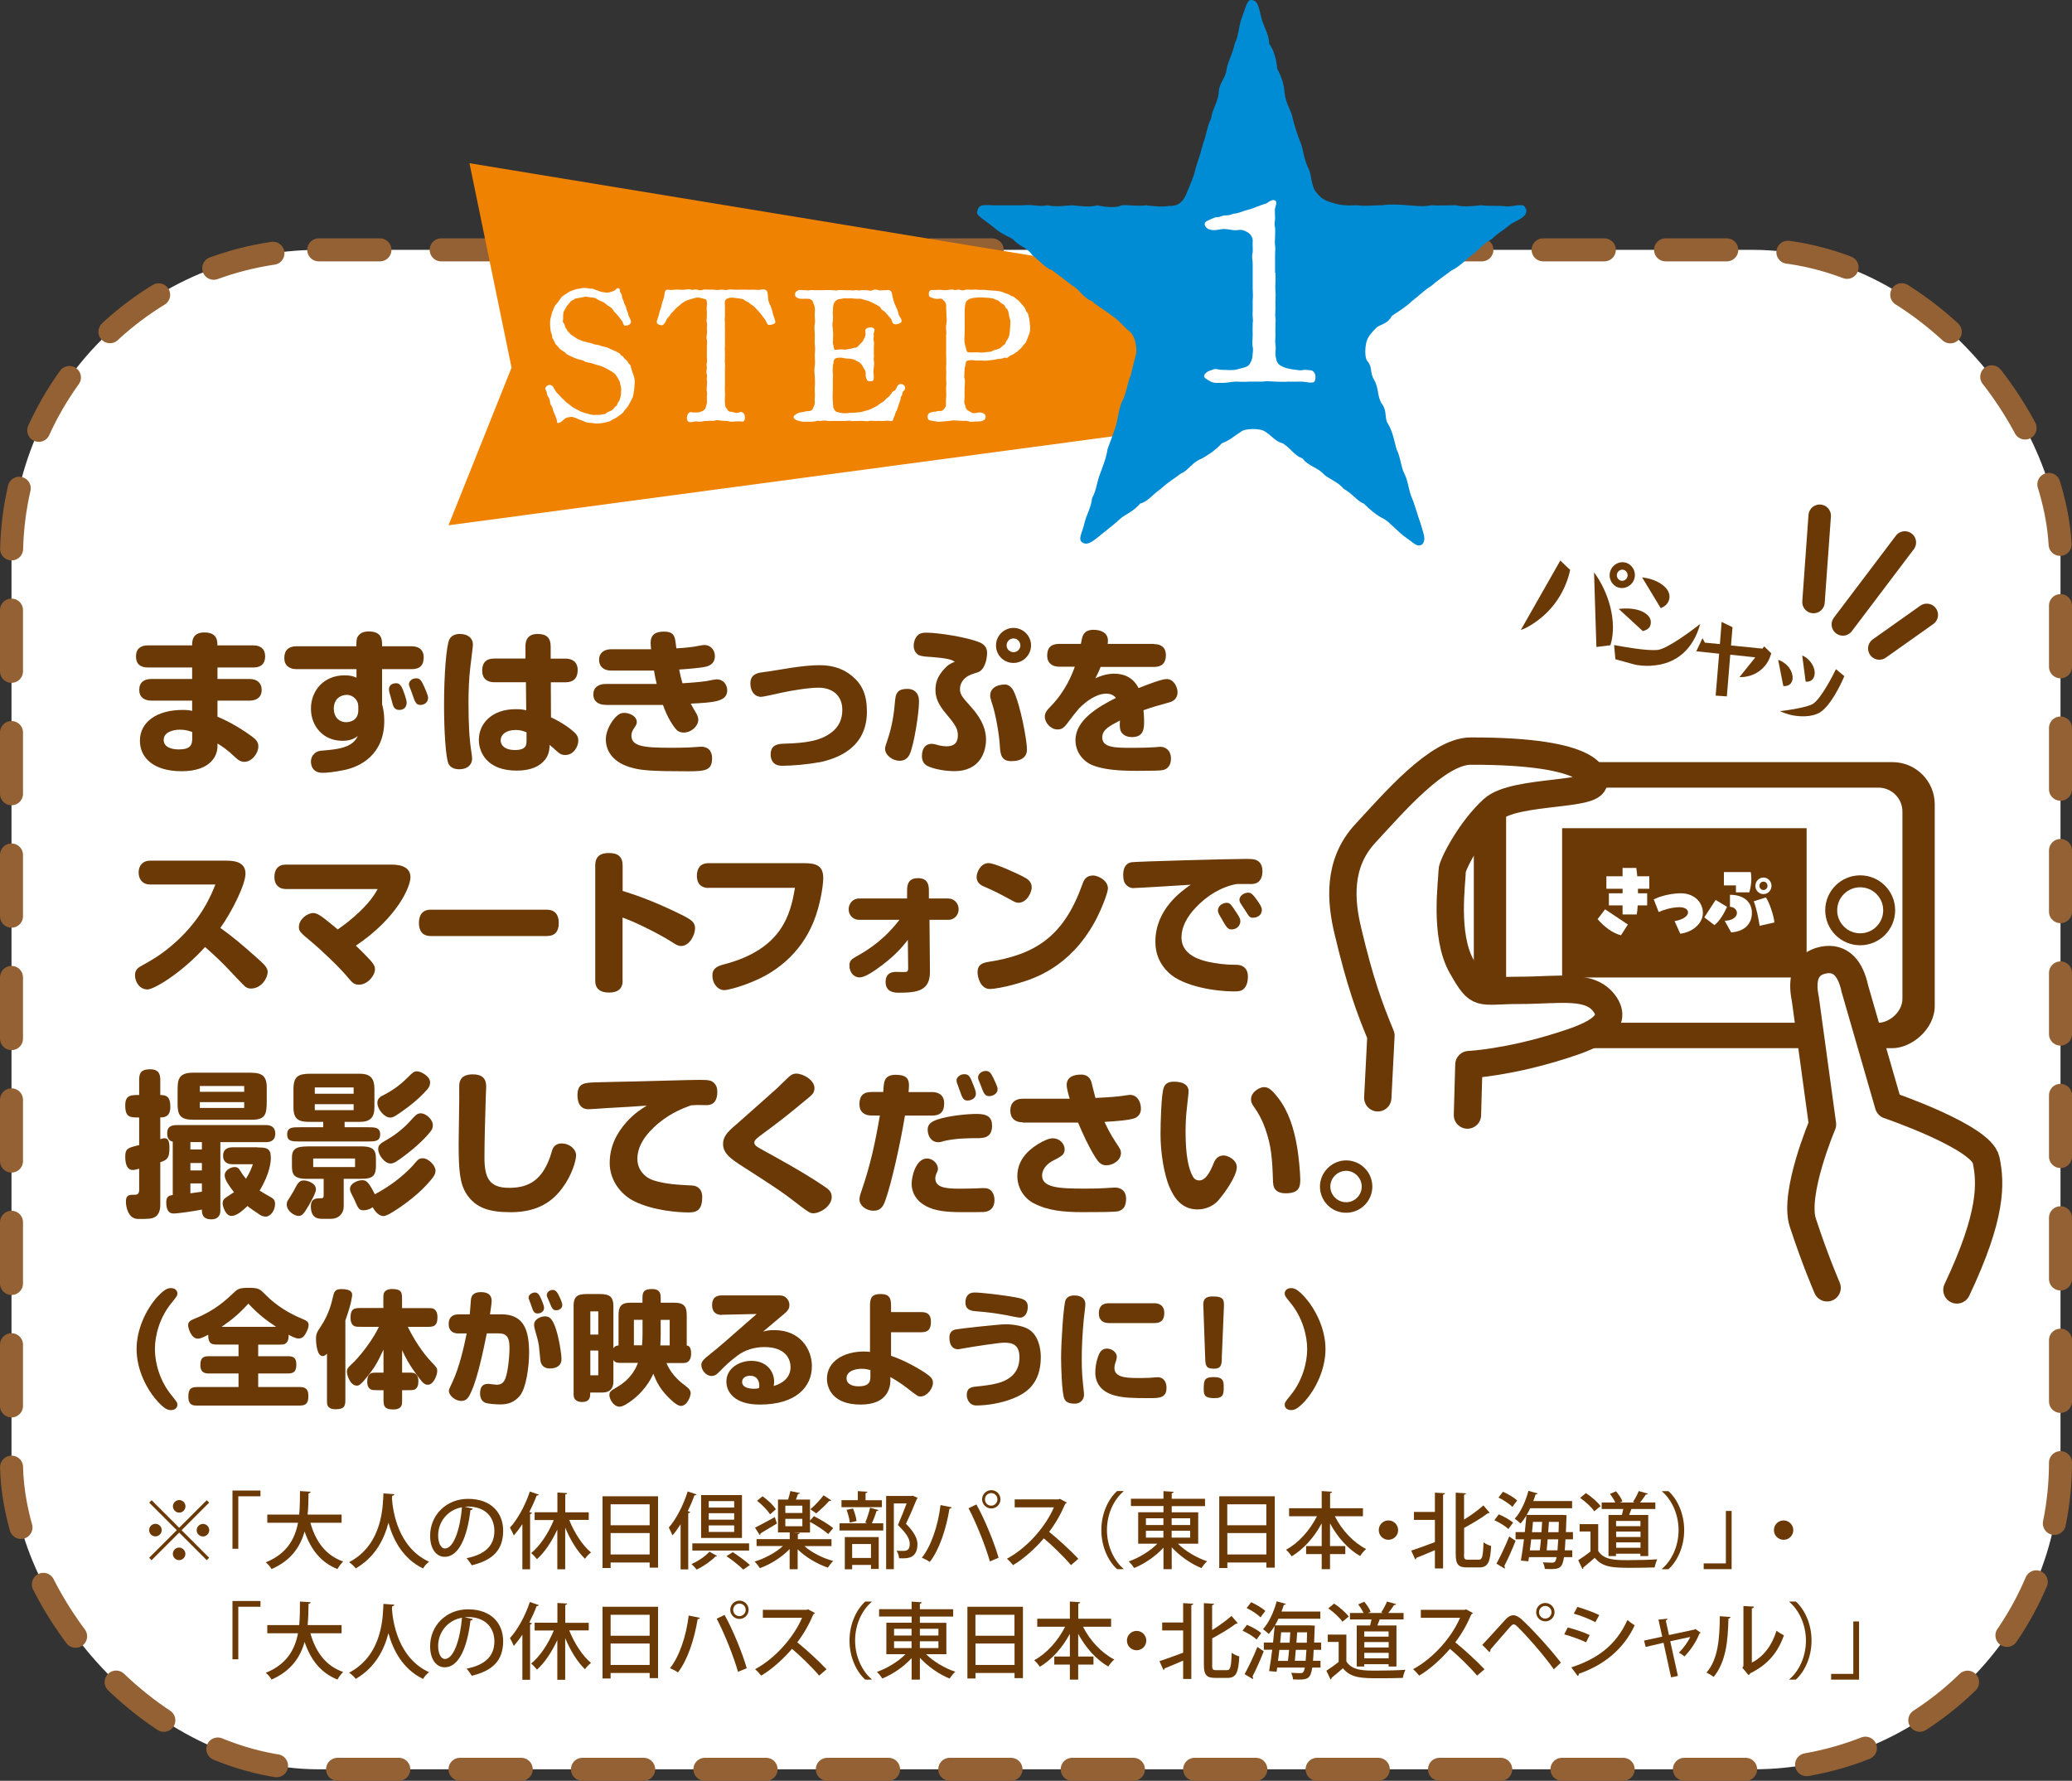 <?xml version="1.0" encoding="UTF-8"?><svg id="_レイヤー_2" xmlns="http://www.w3.org/2000/svg" viewBox="0 0 273.81 235.34"><rect x="0" y="0" width="273.81" height="235.34" fill="#333333" stroke="none"/><defs><style>.cls-1{fill:#ef8200;}.cls-2{stroke:#946134;stroke-dasharray:8.09 8.09;stroke-width:3.04px;}.cls-2,.cls-3{fill:none;}.cls-2,.cls-3,.cls-4{stroke-linecap:round;stroke-linejoin:round;}.cls-3{stroke-width:2.97px;}.cls-3,.cls-4,.cls-5{stroke:#6a3906;}.cls-4{stroke-width:3.61px;}.cls-4,.cls-6,.cls-5{fill:#fff;}.cls-7{fill:#008bd5;}.cls-8{fill:#6a3906;}.cls-5{stroke-miterlimit:10;stroke-width:1.58px;}</style></defs><g id="_レイヤー_1-2"><rect class="cls-6" x="1.52" y="33.02" width="270.77" height="200.8" rx="40.6" ry="40.6"/><rect class="cls-2" x="1.52" y="33.02" width="270.77" height="200.8" rx="40.6" ry="40.6"/><path class="cls-8" d="M33.5,85.29c.94,0,1.54.48,1.54,1.46s-.58,1.46-1.54,1.46h-4.76v1.52h4.25c.94,0,1.59.5,1.59,1.44,0,1-.71,1.42-1.59,1.42h-4.25v2.13c1.58.63,3.48,1.79,4.63,2.67.48.35.77.69.77,1.25,0,.9-.85,2.04-1.86,2.04-.35,0-.69-.13-1.08-.5-1.23-1.17-1.94-1.61-2.46-1.92v.38c0,1.11-.77,3.28-4.76,3.28-3.57,0-5.49-1.69-5.49-4.03,0-2.52,2.29-4.07,5.65-4.07.58,0,.92.04,1.25.13v-1.36h-5.4c-.92,0-1.59-.46-1.59-1.42,0-1.02.67-1.44,1.59-1.44h5.4v-1.52h-5.86c-.96,0-1.56-.44-1.56-1.46s.63-1.46,1.56-1.46h5.86c0-.52,0-1.71,1.61-1.71,1.71,0,1.73,1.11,1.73,1.71h4.76ZM25.41,96.74c-.4-.15-.92-.31-1.63-.31-.77,0-2.15.25-2.15,1.36,0,.9.94,1.25,2,1.25,1.48,0,1.77-.56,1.77-1.38v-.92Z"/><path class="cls-8" d="M50.49,85.41h3.94c.81,0,1.56.38,1.56,1.46s-.54,1.56-1.56,1.56h-3.94v4.61c.15.61.29,1.25.29,2.23,0,4.42-3.11,6.07-5.38,6.51-1.13.23-2.09.35-2.77.35-1.13,0-1.54-.71-1.54-1.5,0-.75.58-1.36,1.33-1.42,2.21-.17,3.34-.38,4.19-1.06.29-.23.52-.56.67-.88-.52.4-1.08.63-2.04.63-2.46,0-4.15-1.86-4.15-4.25s1.71-4.4,4.44-4.4c.79,0,1.15.12,1.58.31v-1.13h-7.93c-.94,0-1.61-.48-1.61-1.46,0-1.06.58-1.56,1.61-1.56h7.91c0-.65.02-1.02.19-1.29.27-.42.69-.67,1.44-.67,1.61,0,1.77.92,1.77,1.69v.27ZM47.34,93.27c0-.71-.67-1.44-1.5-1.44s-1.73.52-1.73,1.84c0,1.02.63,1.77,1.65,1.77.33,0,1.59-.12,1.59-1.58v-.58ZM53.28,91.25c.02.06.46,1.19.46,1.59,0,.67-.44.98-.96.98-.46,0-.73-.23-.86-.67-.06-.27-.4-1.4-.46-1.63-.04-.17-.06-.31-.06-.44,0-.29.17-.79.98-.79.52,0,.75.58.9.96ZM56.01,90.63c.17.38.56,1.27.56,1.59,0,.63-.52.94-1,.94s-.67-.19-1-1.19c-.08-.25-.21-.6-.4-1.08-.02-.06-.13-.33-.13-.48,0-.23.23-.77,1-.77.52,0,.75.52.96,1Z"/><path class="cls-8" d="M62.49,85.24c0,.27-.29,2.46-.33,2.86-.19,1.44-.25,3.4-.25,4.65,0,2.96.1,4.86.4,6.76.02.21.08.52.08.73,0,.65-.42,1.42-1.73,1.42-.65,0-1.15-.25-1.38-.71-.38-.75-.6-4.4-.6-7.76,0-4.15.31-7.93.71-8.7.25-.46.71-.71,1.36-.71,1.08,0,1.75.54,1.75,1.46ZM69.43,85.43c0-1.04.5-1.65,1.61-1.65,1.19,0,1.73.52,1.73,1.65v1.61h1.96c.85,0,1.61.4,1.61,1.52,0,1.06-.56,1.61-1.61,1.61h-1.94l.02,4.63c1.54.71,2.63,1.54,3.13,2.02.35.33.48.65.48,1.04,0,.79-.6,1.92-1.73,1.92-.38,0-.69-.12-.98-.4-.73-.65-.81-.73-1.08-.94,0,.46-.06,1.25-.56,1.9-.73.96-1.96,1.5-3.8,1.5-3.86,0-4.99-2.36-4.99-4.07,0-2.11,1.67-4.05,4.88-4.05.79,0,1.11.08,1.38.15l-.04-3.71h-4.19c-.96,0-1.59-.5-1.59-1.52,0-1.08.54-1.61,1.59-1.61h4.13v-1.61ZM69.58,96.78c-.44-.17-.79-.31-1.44-.31-1.33,0-1.98.67-1.98,1.36,0,.65.54,1.29,1.86,1.29,1.56,0,1.56-.69,1.56-1.31v-1.02Z"/><path class="cls-8" d="M80.02,93.15c-.88,0-1.61-.42-1.61-1.38,0-1.04.83-1.38,1.61-1.38h6.76c-.23-1-.29-1.33-.35-1.77h-5.67c-.9,0-1.59-.46-1.59-1.42s.71-1.4,1.59-1.4h5.28c-.04-.4-.06-.69-.06-.85,0-1.11.69-1.48,1.75-1.48s1.33.38,1.48,1c.04.19.12.83.17,1.21.94-.04,1.81-.15,2.29-.21.21-.04,1.17-.23,1.42-.23.73,0,1.38.56,1.38,1.48,0,.75-.44,1.21-1.17,1.38-.77.19-2.73.33-3.55.38.15.75.25,1.21.44,1.82,1.04-.06,2.11-.15,3.17-.29.23-.04,1.11-.23,1.36-.23.92,0,1.38.77,1.38,1.44,0,1.5-1.69,1.61-4.82,1.77.23.42.46.83.69,1.21.17.27.31.63.31.9,0,.83-.88,1.71-1.94,1.71-.56,0-.86-.23-1.17-.63-.88-1.17-1.36-2.44-1.56-3.02h-7.57ZM90.97,101.93c-4.69,0-6.13-.12-7.28-.42-2.84-.69-3.63-2.42-3.63-3.78s.9-2.54,1.29-2.96c.44-.44.75-.56,1.15-.56.65,0,1.65.4,1.65,1.23,0,.21-.06.36-.38.83-.21.31-.33.6-.33.94,0,1.38,1.52,1.61,5.03,1.61.9,0,1.77,0,2.61-.04.25,0,1.29-.1,1.56-.1,1.19,0,1.46.88,1.46,1.48,0,1.58-.71,1.77-3.13,1.77Z"/><path class="cls-8" d="M108.18,100.74c-1.36.27-3.46.46-4.82.46-1.11,0-1.52-.67-1.52-1.5,0-1.21.85-1.4,1.77-1.42,2.79-.08,4.76-.33,6.26-1.48,1-.75,1.44-1.77,1.44-2.98,0-1.98-1.38-2.94-3.15-2.94-1.23,0-3.48.35-5.01.69-.85.19-2.27.52-2.59.52-.79,0-1.4-.69-1.4-1.77,0-1.02.65-1.38,1.63-1.48.58-.06,3.19-.5,3.71-.58,1.59-.23,2.67-.35,3.88-.35,1.67,0,3.11.48,4.28,1.48,1.25,1.06,1.9,2.4,1.9,4.65,0,4.8-3.88,6.22-6.38,6.72Z"/><path class="cls-8" d="M121.45,92.61c0,1.67-.67,5.76-1.21,7.01-.25.56-.67.92-1.36.92-.96,0-1.92-.77-1.92-1.58,0-.23.08-.48.29-1.08.65-1.9.9-3.59,1.04-5.38.1-1.27.75-1.46,1.67-1.46.77,0,1.48.48,1.48,1.59ZM122.82,86.81c-.88-.06-1.31-.13-1.58-.35-.35-.29-.5-.71-.5-1.08,0-.61.23-1.19.63-1.5.31-.25.67-.27,1.06-.27,1.5,0,5.4.58,7.09,1.31.56.25.92.69.92,1.33,0,1.06-.4,2.32-1.21,2.59-.77.25-1.19.38-1.54.65-.67.5-.83,1.13-.83,1.58,0,.73.31,1.06,1.54,2.44,1.54,1.73,1.9,3.13,1.9,4.23,0,1.33-.58,4.17-4.21,4.17-1.29,0-2.82-.31-3.57-.71-.48-.25-.69-.73-.69-1.27,0-1.15.58-1.63,1.27-1.63.29,0,.58.08,1.02.21.23.06.67.12.94.12,1,0,1.52-.44,1.52-1.44,0-.86-.31-1.38-1.52-2.82-1.19-1.4-1.44-2.29-1.44-3.21s.25-1.77,1.19-2.79c.42-.46.67-.63,1.36-.92-.44-.31-1.13-.48-3.34-.65ZM133.94,91.31c.9,1.84,1.77,6.49,1.77,7.76,0,.88-.63,1.52-2.07,1.52-1.25,0-1.44-.83-1.5-1.83-.1-1.94-.63-4.51-.96-5.53-.31-.96-.33-1.13-.33-1.31,0-.83.69-1.46,1.96-1.46.44,0,.88.35,1.13.85ZM136.25,85.29c0,1.25-1.02,2.32-2.32,2.32s-2.31-1.04-2.31-2.32,1.06-2.31,2.31-2.31,2.32,1.02,2.32,2.31ZM133.02,85.29c0,.5.42.9.92.9s.9-.42.9-.9-.4-.92-.9-.92-.92.4-.92.92Z"/><path class="cls-8" d="M152.51,85.12c.81,0,1.56.35,1.56,1.46,0,1.04-.54,1.56-1.56,1.56h-7.07c-.23.6-.42.98-.69,1.5.9-.42,1.75-.61,2.46-.61,1.19,0,2.46.38,3.25,1.9,1.23-.48,3.05-1.19,3.71-1.19.98,0,1.44,1.11,1.44,1.75,0,.75-.5,1.17-1.02,1.31-1.36.38-2.4.67-3.48,1.06.08.81.08,1.44.08,1.65,0,1.08-.27,1.9-1.61,1.9-.86,0-1.36-.42-1.52-.92-.1-.33-.1-.69-.06-1.27-1.38.71-2.34,1.21-2.34,2.23,0,1.38,1.73,1.38,4.07,1.38,1,0,2.38-.04,2.88-.08.08,0,.54-.06.73-.06.65,0,1.4.44,1.4,1.58,0,.79-.38,1.36-1.08,1.5-.35.08-1.59.1-3.44.1-2.82,0-4.48-.23-5.76-.71-1.19-.44-2.34-1.65-2.34-3.34,0-2.63,2.88-4.34,5.34-5.59-.31-.4-.77-.56-1.27-.56-1.31,0-2.65,1-3.59,1.94-.65.77-.75.9-1.59,2.02-.44.58-.75.77-1.27.77-.86,0-1.67-.85-1.67-1.69,0-.52.29-.88.77-1.36,2.02-2.07,2.86-4.32,3.19-5.24h-2.04c-.94,0-1.61-.48-1.61-1.46,0-1.11.56-1.56,1.61-1.56h2.84c.12-.65.21-1,.33-1.21.23-.4.63-.65,1.33-.65,1.02,0,1.92.4,1.92,1.44,0,.17-.02.29-.04.42h6.13Z"/><path class="cls-8" d="M29.77,113.74c.86,0,2.67,0,2.67,1.71,0,1.42-1.73,4.94-3.32,7.18,1.63,1.17,2.63,2,4.96,4.07,1.04.92,1.29,1.27,1.29,1.75,0,.79-.81,2.19-2.21,2.19-.31,0-.52-.08-.75-.25-.17-.12-1.96-2-2.52-2.61-1.02-1.06-2.31-2.21-2.79-2.63-3.15,3.48-6.76,5.61-7.61,5.61-1.06,0-1.65-1.02-1.65-1.88,0-.67.35-.98.94-1.29,1.23-.69,2.29-1.27,3.84-2.57,3.96-3.32,5.34-6.84,5.84-8.13h-8.64c-.96,0-1.5-.67-1.5-1.59s.56-1.56,1.5-1.56h9.95Z"/><path class="cls-8" d="M37.76,117.49c-.94,0-1.5-.63-1.5-1.56,0-1.02.48-1.67,1.52-1.67h13.79c.71,0,2.67,0,2.67,1.67,0,1.23-1.69,5.32-7.22,9.05.75.69,1.54,1.5,1.84,1.84.4.44.69.79.69,1.27,0,.83-.96,2.04-2.13,2.04-.58,0-.86-.23-1.42-.92-1.04-1.29-3.63-3.73-4.71-4.63-1.73-1.42-1.79-1.54-1.79-2.09,0-.98,1.08-1.83,1.9-1.83.63,0,1.31.58,3.23,2.17.46-.33,1.17-.81,2.15-1.67,2.11-1.83,2.79-3.07,3.13-3.67h-12.14Z"/><path class="cls-8" d="M72.25,120.22c1.08,0,1.59.65,1.59,1.75s-.46,1.73-1.59,1.73h-15.33c-1.11,0-1.56-.69-1.56-1.73s.46-1.75,1.56-1.75h15.33Z"/><path class="cls-8" d="M82.28,129.61c0,1.17-.75,1.56-1.81,1.56s-1.81-.42-1.81-1.56v-15.21c0-1.27.71-1.67,1.81-1.67,1.21,0,1.81.5,1.81,1.67v3.34c1.13.36,3.71,1.13,7.82,3.17,1.25.63,1.75.96,1.75,1.77,0,.85-.71,2.34-1.86,2.34-.35,0-.65-.17-1.13-.48-.92-.63-4.46-2.54-6.59-3.28v8.34Z"/><path class="cls-8" d="M93.63,117.35c-.98,0-1.54-.58-1.54-1.59s.48-1.69,1.54-1.69h12.49c1.56,0,2.67.19,2.67,1.96,0,1.11-.44,3.67-1.21,5.61-2.21,5.61-6.82,7.55-8.22,8.13-1.71.71-3.25,1.08-3.63,1.08-.88,0-1.59-.86-1.59-1.92s.81-1.29,1.59-1.5c7.61-2,8.74-6.59,9.32-10.1h-11.43Z"/><path class="cls-8" d="M113.53,121.56c-.65,0-1.38-.46-1.38-1.42,0-.67.5-1.4,1.38-1.4h6.34v-1.13c0-.94.35-1.56,1.44-1.56,1.36,0,1.44,1,1.44,1.65v1.04h2.57c.83,0,1.36.71,1.36,1.4,0,.94-.73,1.42-1.31,1.42h-2.54l.06,6.84c.02,2.54-1.65,2.79-4.13,2.79-.44,0-1.73,0-1.73-1.42,0-.65.25-1.33,1.38-1.33.21,0,1.15.04,1.33,0,.27-.04.27-.33.27-.48l-.04-3.75c-.6.77-1.75,2.23-4.26,3.96-.46.31-1.46,1-2.13,1s-1.33-.58-1.33-1.58c0-.58.25-.81.81-1.13,3.34-1.82,4.92-3.78,5.8-4.9h-5.32Z"/><path class="cls-8" d="M135.21,115.86c.5.25,1.13.58,1.13,1.44,0,.52-.58,2-1.75,2-.21,0-.38-.04-.69-.21-1.77-.96-2.42-1.31-3.94-1.96-.63-.27-.9-.71-.9-1.23,0-.71.6-1.84,1.56-1.84.83,0,3.65,1.31,4.59,1.79ZM146.41,117.41c0,.54-.83,2.75-1.73,4.4-3.38,6.15-8.2,7.57-10.22,8.16-1.84.54-3.19.73-3.65.73-1.23,0-1.63-1.54-1.63-2.21,0-.94.56-1.23,1.36-1.36,6.11-.94,9.95-3.23,12.43-10.1.25-.71.48-1.31,1.48-1.33.63,0,1.96.63,1.96,1.71Z"/><path class="cls-8" d="M149.78,117.37c-.38,0-.79-.19-1.06-.56-.23-.29-.29-.71-.29-1.23,0-.92.38-1.5,1.08-1.63.63-.1,12.93-.44,15.02-.44,1.02,0,1.48.02,1.88.42.29.29.42.69.42,1.19,0,.96-.4,1.71-1.48,1.71-.29,0-1.67-.02-1.96,0-2.06.4-3.88,1.54-5.34,3.07-1.25,1.31-1.92,2.65-1.92,3.98,0,2.65,3.13,3.25,5.15,3.5.69.08,1.25.12,2.09.12.94,0,1.54.54,1.54,1.54,0,.65-.15,1.27-.56,1.65-.29.27-.6.33-1.33.33-2.29,0-6.61-.62-8.57-2.46-1.23-1.17-1.77-2.54-1.77-4.11,0-4.28,3.44-6.67,4.67-7.53-1.13.08-7.07.44-7.55.44ZM161.54,121.6c-.08-.15-.35-.6-.44-.75-.1-.19-.15-.35-.15-.52,0-.73.77-1.02,1.13-1.02.44,0,.54.13,1.31,1.29.42.63.52.85.52,1.15,0,.54-.44,1.08-1.19,1.08-.46,0-.65-.31-1.19-1.23ZM164.59,120.37c-.1-.17-.5-.73-.67-1.02-.04-.08-.13-.25-.13-.44,0-.52.58-.94,1.17-.94.38,0,.63.27,1.04.83.56.77.75,1.11.75,1.44,0,.65-.52,1.04-1.19,1.04-.38,0-.5-.13-.98-.92Z"/><path class="cls-8" d="M18.38,154.45c-.44.12-.6.17-.83.17-.6,0-1-.5-1-1.77,0-1.06.35-1.17,1.84-1.52v-3.65c-1.21,0-1.84,0-1.84-1.61,0-1.38.79-1.36,1.84-1.36v-2.04c0-.96.35-1.36,1.46-1.36,1.02,0,1.33.52,1.33,1.36v2.04c.92,0,1.33.31,1.33,1.58,0,1.38-.92,1.38-1.33,1.38v2.88c.25-.08.42-.13.56-.13.5,0,.65.44.65,1.25,0,1.31-.23,1.61-1.21,1.92v5.69c0,.79-.29,1.33-.71,1.56-.42.23-.79.25-2.06.25-.29,0-.54,0-.83-.17-.65-.35-.94-1.38-.94-2.13,0-.9.44-.9,1.23-.9.33,0,.52-.21.52-.61v-2.86ZM22.82,150.87c-.63-.12-.73-.71-.73-1.08,0-.96.6-1.11,1.4-1.11h11.66c.73,0,1.23.33,1.23,1.13s-.48,1.13-1.23,1.13h-6.03v9.09c0,.67-.42,1.11-1.15,1.11-1.23,0-1.29-.73-1.29-1.29-.9.19-3.15.52-3.75.52-.65,0-.96-.5-.96-1.48,0-.75.33-.9.86-.96v-7.05ZM25.41,147.97c-1.67,0-1.94-.75-1.94-2.04v-1.75c0-1.33,0-2.42,2.02-2.42h7.13c1.5,0,2.63,0,2.63,1.92v1.88c0,1.82-.25,2.42-2.04,2.42h-7.8ZM25.16,150.93v.98h1.52v-.98h-1.52ZM25.16,153.7v.98h1.52v-.98h-1.52ZM26.68,156.39h-1.52v1.31c.25-.04,1.29-.17,1.52-.21v-1.11ZM26.41,143.52v.77h5.86v-.77h-5.86ZM26.41,145.65v.77h5.86v-.77h-5.86ZM34,151.64c1.23,0,1.79.08,1.79,1.4,0,.36-.06,1.96-1.48,4.3.27.19,1,.61,1.56.92.35.21.48.46.48.83,0,.9-.6,1.69-1.25,1.69-.35,0-.63-.15-.77-.25-.56-.38-1.19-.79-1.63-1.15-.63.6-1.4,1.31-2.13,1.31-.79,0-1.15-1.38-1.15-1.61,0-.4.1-.61.58-.92.31-.21.63-.4.92-.61-.54-.69-1.23-1.61-1.23-2.21,0-.79.96-1.11,1.31-1.11.29,0,.5.08.69.4.25.42.46.73.81,1.15.52-.81.73-1.4.92-1.92h-2.67c-.71,0-1.27-.29-1.27-1.11s.52-1.13,1.27-1.13h3.23Z"/><path class="cls-8" d="M40.74,159.4c-.56.96-.81,1.29-1.29,1.29-.56,0-1.56-.65-1.56-1.52,0-.15.02-.31.12-.48.19-.31.65-1.02.77-1.25.56-1.11.77-1.44,1.38-1.44.4,0,1.59.31,1.59,1.19,0,.48-.71,1.69-1,2.21ZM42.7,148.26h-1.71c-1.4,0-2.21-.21-2.21-1.92v-2.4c0-1.69.65-2.04,2.21-2.04h6.55c1.54,0,1.94.75,1.94,2.04v2.4c0,1.38-.6,1.92-1.94,1.92h-2v.71h3.05c.92,0,1.65,0,1.65.94s-.73.94-1.65.94h-8.99c-.96,0-1.65,0-1.65-.94s.69-.94,1.65-.94h3.11v-.71ZM42.77,155.79h-2.25c-1.81,0-1.94-.73-1.94-1.75v-1.08c0-1.46,1.02-1.46,2.63-1.46h6.55c1.92,0,1.92.79,1.92,1.96v.58c0,1.75-.77,1.75-2.63,1.75h-1.63v3.65c0,.92-.65,1.63-1.67,1.63h-1.27c-.96,0-1.4-.58-1.4-1.63s.67-1.08,1.25-1.08c.4,0,.44-.08.44-.46v-2.11ZM41.39,153.1v1.13h5.53v-1.13h-5.53ZM41.6,143.71v.83h5.13v-.83h-5.13ZM41.6,145.92v.79h5.13v-.79h-5.13ZM54.59,153.99c.1-.12.33-.4.58-.65.19-.19.4-.27.69-.27.77,0,1.69.96,1.69,1.63,0,.48-.21.83-1.19,1.9-1.46,1.58-3.63,3.13-4.96,3.86-.17.08-.5.25-.73.25-.56,0-1.08-.54-1.42-1.17-.48.35-.96.4-1.17.4-.6,0-.71-.12-1.27-1.44-.02-.06-.29-.58-.44-.88-.1-.21-.12-.4-.12-.52,0-.69.98-1.13,1.61-1.13.52,0,.83.17,1.67,1.86,1.88-1,3.59-2.25,5.07-3.84ZM50.59,144.77c1.27-.65,2.27-1.36,3.27-2.36.73-.73.86-.83,1.25-.83.52,0,1.73.65,1.73,1.48,0,.33-.17.67-.33.85-.52.63-1.48,1.56-2.63,2.42-1.69,1.25-1.94,1.36-2.32,1.36-.79,0-1.69-1.13-1.69-1.92,0-.46.19-.73.71-1ZM51.21,150.57c1-.56,2.27-1.58,3-2.42.65-.73.92-1.02,1.36-1.02.83,0,1.63.92,1.63,1.54,0,.29-.06.52-.21.73-.25.35-1.19,1.52-3.19,3.07-1.4,1.08-1.77,1.29-2.19,1.29-.81,0-1.63-1.15-1.63-1.9,0-.52.19-.69,1.23-1.29Z"/><path class="cls-8" d="M61.65,157.79c-.9-1.38-1.04-3.19-1.04-6.63,0-.96.08-5.19.08-6.05,0-.29-.02-1.48,0-1.73.06-1.08.86-1.4,1.77-1.4,1.25,0,1.79.54,1.79,1.61,0,.23-.06,1.27-.06,1.48-.08,2.69-.17,5.76-.17,7.86,0,2.71.6,4.05,3.27,4.05,2.88,0,4.4-1.31,5.4-4.07.06-.17.21-.67.29-.94.19-.58.69-.86,1.19-.86,1.21,0,1.96.86,1.96,1.54,0,.75-.56,2.67-1.81,4.34-1.23,1.67-3.11,3.19-6.76,3.21-2.86,0-4.67-.52-5.92-2.42Z"/><path class="cls-8" d="M80.17,146.44c-.38.02-2.07.15-2.4.15-1.06,0-1.46-.81-1.46-1.86,0-1.63,1-1.63,2.31-1.69.81-.04,4.46-.1,5.19-.12,1.92-.04,7.34-.21,8.68-.21,1.21,0,1.54.08,1.88.42.27.27.42.6.42,1.19,0,.88-.29,1.73-1.44,1.73-.25,0-.92-.02-1.25-.02-.19,0-.54.02-.75.04-1.38.48-3.21,1.25-5.01,2.98-1.31,1.25-2.11,2.61-2.11,4.11,0,1.29.83,2.42,2.17,2.84,1.5.48,3.21.58,5.07.67.81.04,1.33.6,1.33,1.5,0,1.58-.58,2.06-1.73,2.06-1.46,0-4.65-.23-7.18-1.44-1.98-.96-3.32-2.94-3.32-5.09s.9-3.96,2.25-5.44c1-1.13,2.04-1.77,2.65-2.15-1.48.1-2.84.21-5.32.33Z"/><path class="cls-8" d="M97.14,148.74c.88-.79,4.82-4.25,5.61-4.98.27-.25,1.31-1.31,1.69-1.61.25-.19.52-.27.77-.27.96,0,2.42.88,2.42,1.92,0,.48-.19.79-.71,1.21-3.17,2.63-3.5,2.88-6.61,5.19-.42.31-.63.58-.63.77,0,.42.38.6,1.06.98,2.04,1.13,5.32,2.9,8.13,4.8.6.4,1.04.71,1.04,1.44,0,1.19-1.5,2.15-2.44,2.15-.38,0-.6-.12-1.84-1.06-2.27-1.77-3.02-2.25-7.43-5.09-1.52-.98-2.65-1.71-2.65-3.02,0-.94.58-1.56,1.56-2.42Z"/><path class="cls-8" d="M123.16,144.32c.86,0,1.61.38,1.61,1.5s-.52,1.61-1.61,1.61h-3.57c-.63,3.8-1.77,8.84-2.52,10.99-.29.86-.56,1.58-1.65,1.58-1.02,0-1.84-.73-1.84-1.46,0-.31.04-.52.25-1.11,1.23-3.55,1.86-6.61,2.44-10.01h-1.11c-.96,0-1.59-.5-1.59-1.48,0-1.11.5-1.63,1.59-1.63h1.56c.04-.88.1-1.25.21-1.52.23-.63.9-.75,1.42-.75,1.5,0,1.77.58,1.77,1.42,0,.33-.04.69-.06.86h3.09ZM122.47,159.44c-1.5-.75-2-1.98-2-2.98s.56-3.36,2.04-3.36c.77,0,1.44.69,1.44,1.38,0,.17-.1.42-.23.67-.06.12-.12.35-.12.56,0,1.17,1.19,1.38,3.19,1.38.67,0,1.65-.02,2.11-.04.17,0,.88-.04,1.02-.04.6,0,.92.12,1.21.54.17.25.29.58.29,1.06,0,.92-.5,1.48-1.38,1.56-.38.02-1.63.02-3,.02-2.06,0-3.48-.19-4.57-.75ZM129.48,150.41c-1.46,0-2.96.02-4.4.31-.13.02-.48.1-.67.17-.08.02-.23.06-.4.06-1.02,0-1.42-.92-1.42-1.67,0-.65.38-1.04,1.38-1.36,1.59-.5,3.92-.71,5.11-.71,1.4,0,2.02.42,2.02,1.58,0,1.06-.54,1.61-1.63,1.61ZM128.67,143.5c.25.65.29.77.29,1.06,0,.62-.67.88-1.08.88-.56,0-.69-.25-1.11-1.48-.04-.12-.29-.77-.33-.9-.02-.08-.04-.21-.04-.29,0-.4.48-.81,1.02-.81.65,0,.77.31,1.25,1.54ZM131.23,142.38c.52,1.11.6,1.29.6,1.56,0,.65-.69.92-1.11.92-.54,0-.71-.31-1.08-1.33-.04-.15-.23-.56-.35-.88-.02-.08-.04-.19-.04-.29,0-.44.52-.83.98-.83s.67.17,1,.86Z"/><path class="cls-8" d="M135.14,148.32c-1,0-1.63-.54-1.63-1.56s.65-1.56,1.63-1.56h6.22c-.15-.48-.4-1.36-.4-1.81,0-1,.81-1.38,1.92-1.38.79,0,1.23.46,1.38,1.11.1.4.38,1.56.5,1.98,1.67-.08,3.09-.19,3.67-.29.63-.1.81-.12.94-.12.69,0,1.4.63,1.4,1.86,0,.46-.23,1-.85,1.23-.67.25-2.4.4-3.96.48.25.54.75,1.61,1.48,2.69.63.94.69,1.08.69,1.42,0,1.02-1.11,1.63-1.92,1.63-.73,0-1.06-.44-1.44-1.02-.92-1.46-1.63-3.04-2.31-4.63h-7.3ZM147.76,160.07c-.48.12-2.88.12-4.71.12-2.54,0-4.59-.21-6.4-1.15-1.5-.77-2.21-2.25-2.21-3.61,0-2,1.27-3.32,2.69-4.21.81-.5,1.52-.79,2-.79.88,0,1.56.71,1.56,1.46,0,.71-.42.92-1.54,1.5-.9.46-1.44,1.21-1.44,1.96,0,1.59,2.19,1.73,5.51,1.73.46,0,1.75,0,2.71-.06.17,0,1.17-.08,1.42-.08.65,0,1.46.35,1.46,1.46,0,.83-.23,1.46-1.04,1.67Z"/><path class="cls-8" d="M154.55,156.89c-.75-1.73-1.19-4.65-1.19-6.97,0-1.48.1-5.44.44-6.22.21-.48.54-.75,1.33-.75,1.25,0,1.94.44,1.94,1.29,0,.23-.19,1.79-.21,2.04-.12.98-.19,2.13-.19,3.23,0,3.36.42,5.01.98,6.01.17.29.46.48.83.48.81,0,1.42-1.04,1.92-2.32.25-.63.69-.98,1.31-.98.56,0,1.73.58,1.73,1.54,0,1.21-1.67,3.52-2.48,4.44-.67.73-1.67,1.15-2.71,1.15-2.09,0-3.09-1.52-3.71-2.96ZM168.23,156.31c-.1-3.28-.23-4.86-1.02-7.13-.4-1.15-.9-2.07-1.54-2.96-.25-.35-.35-.63-.35-.92,0-1.08,1.23-1.63,1.69-1.63.52,0,.92.17,1.88,1.4,1.36,1.75,2.11,4,2.54,6.63.19,1.11.4,3.34.4,4.19,0,1.04-.21,1.81-1.94,1.81-1.02,0-1.63-.46-1.65-1.4Z"/><path class="cls-8" d="M181.35,156.81c0,1.9-1.54,3.46-3.46,3.46-1.92.02-3.46-1.56-3.46-3.46s1.59-3.46,3.46-3.46,3.46,1.52,3.46,3.46ZM175.8,156.81c0,1.13.94,2.07,2.09,2.07s2.06-.94,2.06-2.07-.94-2.08-2.06-2.08-2.09.92-2.09,2.08Z"/><path class="cls-8" d="M20.87,171.31c.87-.93,1.29-1.08,1.72-1.08.55,0,.85.33.85.7,0,.3-.08.4-.78,1.27-1.54,1.87-2.19,4.26-2.19,6.09s.65,4.22,2.19,6.09c.7.87.78.97.78,1.27,0,.35-.28.7-.85.7-.33,0-.87-.05-2.1-1.54-.94-1.12-2.44-3.62-2.44-6.53,0-2.57,1.22-5.24,2.82-6.98Z"/><path class="cls-8" d="M34.12,177.69v1.54h3.92c.72,0,1.12.2,1.12,1.08,0,.93-.32,1.2-1.12,1.2h-3.92v1.79h5.51c.73,0,1.12.28,1.12,1.15,0,.93-.25,1.3-1.12,1.3h-13.74c-.67,0-1-.35-1-1.15,0-1.12.35-1.3,1.32-1.3h5.31v-1.79h-3.96c-.73,0-1.08-.32-1.08-1.08s.17-1.2,1.08-1.2h3.96v-1.54h-2.55c-.75,0-1.15,0-1.35-.52-.13-.32-.1-.65-.1-.78-.72.37-1.03.52-1.39.52-.85,0-1.27-1.37-1.27-1.77,0-.43.25-.63.88-.88,2.64-1.05,4.14-2.47,5.17-3.44.5-.47.73-.63,1.94-.63,1.34,0,1.49.15,2.29.97,1.39,1.39,3.05,2.42,4.87,3.16.6.25.77.42.77.8,0,.27-.13.68-.42,1.17-.17.28-.38.6-.92.6-.43,0-1.17-.42-1.3-.5.02.32-.03.72-.18.93-.22.3-.37.38-1.07.38h-2.77ZM36.49,175.35c-1.32-.9-2.19-1.5-3.67-3.07-1.19,1.32-2.19,2.15-3.54,3.07h7.21Z"/><path class="cls-8" d="M43.21,178.89c-.15.15-.28.32-.58.32-.72,0-.87-1.59-.87-2.27s.15-.92.6-1.6c.42-.62,1.19-1.9,1.6-3.79.18-.8.27-1.19,1.14-1.19s1.44.2,1.44.75c0,.07-.05,1.04-.9,3.39v10.3c0,.9,0,1.44-1.29,1.44-.4,0-.8-.08-1.02-.42-.13-.2-.12-.4-.12-1.02v-5.91ZM47.77,175.34c-.62,0-.82,0-1.02-.13-.4-.28-.43-.8-.43-1.05,0-1.3.57-1.3,1.45-1.3h2.89v-1.08c0-.57,0-.82.13-1,.22-.32.57-.43,1-.43,1.34,0,1.34.5,1.34,1.44v1.08h3.21c.63,0,.83,0,1.02.13.42.27.45.8.45,1.05,0,1.3-.58,1.3-1.47,1.3h-2.45c.85,1.7,1.87,3.32,3.19,4.71.63.67.7.73.7,1.15,0,.45-.45,1.79-1.24,1.79-.35,0-.6-.13-1.2-.95-1.39-1.84-1.84-2.84-2.2-3.62v2.97h.7c.62,0,.82,0,1.02.13.4.25.43.75.43.99,0,.55-.13.88-.43,1.08-.2.13-.62.12-1.02.12h-.7v1.1c0,.62,0,.82-.13,1.02-.2.32-.57.43-1.03.43-1.3,0-1.3-.58-1.3-1.45v-1.1h-.7c-.45,0-.83,0-1.02-.12-.33-.22-.43-.58-.43-1,0-.55.12-.87.43-1.08.18-.12.42-.12,1.02-.12h.7v-3.04c-.87,1.85-1.2,2.44-2.47,3.96-.57.67-.78.8-1.05.8-.87,0-1.32-1.38-1.32-1.84,0-.42.23-.63.67-1.04.42-.37,1.14-1.18,1.84-2.12,1-1.33,1.44-2.2,1.72-2.77h-2.27Z"/><path class="cls-8" d="M66.25,173.69c2.99,0,3.67,2.1,3.67,5.11,0,1.74-.37,4.59-1.2,5.63-.7.87-1.57,1.17-2.57,1.17-.65,0-1.72-.07-2.09-.25-.43-.22-.62-.65-.62-1.22,0-.8.32-1.25,1.07-1.25.2,0,.92.12,1.1.12.55,0,.8-.2,1-.48.48-.68.72-3.14.72-4.47,0-1.6-.62-1.84-1.5-1.84h-1.5c-.45,2.22-1.2,5.84-2.04,7.68-.4.9-.68,1.25-1.35,1.25-.73,0-1.62-.67-1.62-1.34,0-.2.1-.37.4-1,1.02-2.15,1.6-4.88,1.95-6.58h-1.14c-.78,0-1.24-.45-1.24-1.25,0-.87.5-1.27,1.32-1.27h1.47c.03-.47.12-1.65.15-1.92.05-.42.22-1.02,1.3-1.02,1.34,0,1.44.75,1.44,1.19,0,.28-.12,1.1-.22,1.75h1.49ZM71.55,171.73c.17.4.35.88.35,1.13,0,.45-.45.72-.83.72-.5,0-.6-.23-.92-1.2-.03-.1-.15-.42-.25-.68-.02-.03-.05-.12-.05-.22,0-.43.53-.67.83-.67.32,0,.53.15.87.92ZM73.32,175.22c.53,1.37.88,3.71.88,4.41,0,.83-.65,1.22-1.55,1.22-.7,0-1.15-.38-1.24-1.07-.05-.32-.15-1.69-.2-1.97-.08-.55-.33-1.47-.5-2-.07-.22-.13-.52-.13-.75,0-.68.82-1.1,1.44-1.1.57,0,.92.3,1.3,1.27ZM73.81,171.13c.28.55.5,1.07.5,1.35,0,.43-.43.68-.82.68-.47,0-.58-.33-.9-1.12-.03-.1-.25-.53-.3-.68-.02-.05-.03-.13-.03-.22,0-.4.42-.67.75-.67s.55.17.8.65Z"/><path class="cls-8" d="M88.06,180.11c.5,1.22,1.39,2.2,2.44,2.97.62.45.77.72.77,1.05,0,.35-.43,1.67-1.3,1.67-.5,0-1.37-.83-1.84-1.34-.85-.9-1.35-1.75-1.79-2.92-.1.22-.82,1.92-2.6,3.34-.78.62-1.44,1.02-1.87,1.02-.82,0-1.34-1.05-1.34-1.52s.18-.58.98-1.05c1.99-1.15,2.57-2.65,2.79-3.22h-1.97c-.8,0-1,0-1.27-.38v2.85c0,.88-.42,1.45-1.47,1.45h-1.59c0,.48.02,1.25-1.08,1.25-.72,0-1.12-.35-1.12-.97v-11.75c0-1.55.88-1.55,2.09-1.55h1.35c1.32,0,1.82.35,1.82,1.64v5.53c.18-.27.32-.33.68-.38v-3.99c0-1.04.25-1.65,1.54-1.65h1.62v-.68c0-.82.27-1.13,1.29-1.13.87,0,1.12.42,1.12,1.13v.68h1.84c1.6,0,1.6.9,1.6,1.94v3.71c.2.03.58.12.58,1.05,0,.74-.28,1.27-1.02,1.27h-2.25ZM78.01,173.3v3.07h1.05v-3.07h-1.05ZM78.01,178.48v3.27h1.05v-3.27h-1.05ZM84.91,174.42h-1.14v3.37h1.07c.05-.53.07-1.07.07-1.59v-1.79ZM87.31,176.21c0,.58-.02,1.17-.05,1.59h1.24v-3.37h-1.19v1.79Z"/><path class="cls-8" d="M95.39,173.77c-.68.02-1.29-.32-1.29-1.29s.52-1.29,1.32-1.29h7.43c.5,0,.72.07.9.2.35.25.57.65.57,1.07,0,.33-.1.65-.53,1.03-.15.13-2.54,2.15-2.95,2.49.5-.15.83-.2,1.49-.2,3.41,0,4.96,2.52,4.96,4.76,0,2.75-2.09,5.08-6.89,5.08-3.39,0-4.41-1.7-4.41-3.04,0-1.75,1.7-2.74,3.31-2.74,2,0,3,1.39,3,2.75,0,.18-.02.33-.05.57,1.15-.32,2.22-1.1,2.22-2.5,0-1.02-.63-2.64-3.46-2.64-1.29,0-2.57.37-3.59,1.15-1.17.9-1.5,1.24-2.44,2.19-.32.33-.58.48-.95.48-.77,0-1.35-.83-1.35-1.42,0-.48.23-.73,1.25-1.54.95-.75,1.99-1.65,6.06-5.23l-4.59.1ZM100.34,183.08c0-.3-.12-1.27-1.2-1.27-.63,0-1.07.32-1.07.82,0,.7.82.9,1.59.9.22,0,.37-.02.63-.07.03-.15.05-.23.05-.38Z"/><path class="cls-8" d="M117.75,179.18c1.77.57,3.97,1.82,4.96,2.57.48.37.58.7.58.98,0,.79-.8,1.82-1.64,1.82-.35,0-.48-.1-1.72-1.07-.92-.72-1.82-1.25-2.27-1.5v.57c0,.48-.15,1.07-.42,1.52-.65,1.1-1.9,1.55-3.52,1.55-3.61,0-4.44-2.09-4.44-3.42,0-2.27,2.2-3.59,4.87-3.59.38,0,.57.02.82.05v-6.13c0-.98.22-1.52,1.39-1.52s1.39.55,1.39,1.52v.87h4.02c.73,0,1.25.28,1.25,1.24s-.3,1.42-1.25,1.42h-4.02v3.12ZM115.03,181.06c-.3-.08-.65-.17-1.17-.17-.87,0-1.99.32-1.99,1.24,0,.82.8,1.08,1.6,1.08,1.15,0,1.55-.42,1.55-1.19v-.97Z"/><path class="cls-8" d="M127.76,184.3c0-.82.55-.98,1.05-1.04,2.45-.25,3.87-.47,4.96-1.47.68-.63.95-1.52.95-2.4,0-1.77-1.02-1.95-2.05-1.95-.58,0-3.67.45-5.73.82-.05.02-.22.05-.35.05-.6,0-1.13-.43-1.13-1.55,0-.65.33-.97.85-1.07.67-.13,5.78-.68,6.54-.68.95,0,2.15.17,2.94.58,1.37.73,1.75,2.47,1.75,3.76,0,3.64-2.09,4.82-3.66,5.46-1.69.68-3.61.93-4.84.93-1.04,0-1.29-.95-1.29-1.44ZM132.95,173.8c-1.82-.32-2.44-.38-4.07-.52-.85-.07-1.3-.37-1.3-1.15s.37-1.32,1.19-1.32c.97,0,4.22.38,5.83.72.67.15,1.22.35,1.22,1.15,0,.73-.32,1.45-1.05,1.45-.3,0-1.54-.28-1.8-.33Z"/><path class="cls-8" d="M140.67,184.9c-.37-.75-.45-4.62-.45-5.42,0-2.1.32-7.11.6-7.68.18-.37.52-.6,1.17-.6.98,0,1.44.5,1.44,1.13,0,.3-.17,1.64-.2,1.9-.2,2.02-.28,3.94-.28,5.34,0,1.72.08,2.52.25,4.11.02.18.05.48.05.65,0,.67-.52,1.17-1.2,1.17-.78,0-1.15-.18-1.37-.6ZM151.92,184.77c-2.35,0-3.44-.05-4.49-.32-1.82-.45-2.69-1.57-2.69-3.09,0-1.17.42-2.4.68-2.72.22-.27.47-.42.85-.42.68,0,1.32.5,1.32,1.1,0,.15-.07.42-.12.55-.05.15-.2.53-.2.92,0,1.19,1.42,1.32,3.05,1.32.42,0,1.29,0,1.69-.03.2-.02.8-.07.97-.07.87,0,1.17.73,1.17,1.37.02,1.39-1,1.39-2.24,1.39ZM152.57,172.23c.68,0,1.29.35,1.29,1.27s-.4,1.35-1.29,1.35h-6.04c-.82,0-1.32-.43-1.32-1.27,0-.99.5-1.35,1.32-1.35h6.04Z"/><path class="cls-8" d="M161.47,179.38c-.03.83,0,1.5-1.04,1.5-1.12,0-1.13-.45-1.17-1.5l-.23-6.46c-.03-.7-.17-1.59,1.2-1.59,1.55,0,1.55.45,1.5,1.59l-.27,6.46ZM161.71,183.15c0,1.03.02,1.62-1.2,1.62s-1.44-.32-1.44-1.14c0-1.2.05-1.64,1.32-1.64,1.03,0,1.32.32,1.32,1.15Z"/><path class="cls-8" d="M172.34,185.27c-.87.93-1.3,1.08-1.72,1.08-.55,0-.85-.33-.85-.7,0-.3.08-.4.78-1.27,1.54-1.87,2.19-4.26,2.19-6.09s-.65-4.22-2.19-6.09c-.7-.87-.78-.97-.78-1.27,0-.35.28-.7.85-.7.33,0,.87.05,2.1,1.54.93,1.12,2.44,3.62,2.44,6.53,0,2.57-1.22,5.24-2.82,6.98Z"/><path class="cls-8" d="M207.4,75.73c-.71,2.73-2.33,5.03-4.65,6.59-.54.37-1.16.73-1.78.94l5.22-9.18,1.3,1.23-.1.42ZM212.82,85.27l-1.86.23-.31-9.86c1.86,2.49,3.1,6.41,2.2,9.51l-.04.13ZM213.92,77.66c-.89-.25-1.4-1.19-1.15-2.09.26-.92,1.18-1.46,2.07-1.21.87.24,1.4,1.19,1.14,2.1-.25.9-1.19,1.44-2.06,1.19ZM214.57,75.31c-.37-.1-.77.11-.88.52-.11.39.12.79.49.9s.78-.13.88-.52c.11-.39-.11-.79-.49-.9Z"/><path class="cls-8" d="M218.24,87.98c-.78.04-1.7,0-2.46-.22l-2.31-.64-.17-1.87c1.41.25,4.32.79,5.77.64,1.3-.16,4.64-2.66,5.61-3.43-.92,3.3-3.1,5.32-6.45,5.51ZM217.09,83.4l-3.18-2.93c.85-.09,1.72-.09,2.55.14.86.24,1.95.89,1.64,2-.13.47-.58.69-1.01.79ZM219.46,80.37l-2.46-4.07c.36.05.72.12,1.07.21,1.11.31,2.9,1.28,2.49,2.76-.15.55-.61.91-1.1,1.1Z"/><path class="cls-8" d="M234.02,86.46c-.49,1.89-2.27,3.09-4.15,3.02l2.09-2.61-3.31-.35-.45,5.51-1.48-.1.46-5.54-3.02-.32.82-1.73.32.59,1.98.19.23-2.93,1.44.7-.2,2.41,4.15.42.23-.3.94.92-.04.14Z"/><path class="cls-8" d="M235.66,90.66l-.68-3.46c1.02.32,1.96,1.33,1.91,2.49,0,.08-.03.17-.05.25-.16.56-.63.76-1.18.73ZM243.73,89.35c-.56,1.34-1.92,4-3.22,4.79-1.12.69-2.91.61-4.1.28-.42-.12-.82-.26-1.2-.44.81-.08,3.75-.5,4.44-1.01,1.01-.74,2.44-3.44,2.97-4.54l1.12.94ZM238.61,90.08l-.45-3.45c.93.33,1.9,1.64,1.59,2.72-.16.56-.6.77-1.15.74Z"/><line class="cls-3" x1="239.65" y1="79.56" x2="240.47" y2="68.16"/><line class="cls-3" x1="243.53" y1="82.52" x2="251.72" y2="71.69"/><line class="cls-3" x1="248.35" y1="85.7" x2="254.62" y2="81.26"/><rect class="cls-8" x="206.31" y="89.17" width="37.8" height="60.91" rx="5.58" ry="5.58" transform="translate(105.59 344.83) rotate(-90)"/><rect class="cls-6" x="209.67" y="93.44" width="31.07" height="52.37" rx="3.17" ry="3.17" transform="translate(105.59 344.83) rotate(-90)"/><circle class="cls-5" cx="245.82" cy="120.3" r="3.83"/><path class="cls-8" d="M20.04,198.26l3.64,3.64,3.64-3.64.32.32-3.64,3.64,3.64,3.64-.32.32-3.64-3.64-3.65,3.65-.32-.32,3.65-3.65-3.64-3.64.32-.32ZM20.54,203.04c-.45,0-.83-.37-.83-.83s.37-.83.83-.83.83.38.83.83c0,.47-.4.83-.83.83ZM22.85,199.07c0-.45.37-.83.83-.83s.83.37.83.83-.37.83-.83.83-.83-.4-.83-.83ZM24.5,205.35c0,.45-.37.83-.83.83s-.83-.37-.83-.83.37-.83.83-.83.83.4.83.83ZM26.82,201.39c.45,0,.83.38.83.83s-.37.83-.83.83-.83-.37-.83-.83.4-.83.83-.83Z"/><path class="cls-8" d="M30.72,204.68v-7.7h3.7v.76h-2.93v6.94h-.77Z"/><path class="cls-8" d="M45.14,201.24h-4.12c.68,2.45,2.02,4.32,4.33,5.12-.25.23-.59.69-.76,1-2.21-.89-3.53-2.6-4.34-4.97-.56,1.99-1.76,3.84-4.37,4.97-.15-.29-.47-.66-.76-.89,2.8-1.13,3.86-3.12,4.26-5.23h-4.06v-1.08h4.22c.1-1.06.09-2.13.1-3.11l1.41.09c-.01.11-.1.19-.28.21-.01.87-.02,1.83-.12,2.81h4.49v1.08Z"/><path class="cls-8" d="M52.11,197.47c-.01.11-.11.17-.28.2l-.03.41c.12,1.66.8,6.43,4.9,8.31-.33.24-.63.59-.79.89-2.72-1.31-3.99-3.88-4.58-6.05-.53,2.09-1.7,4.53-4.32,6.04-.19-.26-.52-.57-.87-.82,4.52-2.38,4.45-7.61,4.53-9.09l1.44.11Z"/><path class="cls-8" d="M62.47,199.38c-.03.1-.14.18-.3.18-.43,3.61-1.55,6.18-3.4,6.18-1.07,0-1.93-.98-1.93-2.79,0-2.73,2.15-4.87,5-4.87,3.16,0,4.65,1.93,4.65,4.2,0,2.61-1.42,3.91-4.14,4.58-.17-.25-.42-.64-.69-.94,2.52-.5,3.67-1.71,3.67-3.61,0-1.8-1.19-3.21-3.49-3.21-.15,0-.3.01-.45.02l1.09.25ZM61.05,199.19c-1.94.34-3.15,1.97-3.15,3.72,0,1.05.39,1.73.89,1.73,1.19,0,2.03-2.65,2.26-5.45Z"/><path class="cls-8" d="M71.21,197.52c-.04.09-.13.12-.29.12-.28.74-.61,1.48-.97,2.18l.34.1c-.01.09-.09.14-.24.17v7.3h-1.02v-5.97c-.36.55-.75,1.06-1.13,1.5-.1-.25-.36-.78-.51-1.04,1-1.08,2.02-2.93,2.63-4.77l1.19.41ZM77.78,200.86h-2.56c.67,1.69,1.75,3.37,2.88,4.3-.26.2-.62.56-.79.84-1-.94-1.93-2.47-2.62-4.11v5.5h-1.04v-5.25c-.73,1.58-1.67,3-2.69,3.91-.19-.24-.53-.62-.77-.8,1.16-.94,2.29-2.64,2.99-4.37h-2.53v-1.03h3.01v-2.61l1.3.08c-.01.09-.09.15-.26.18v2.36h3.1v1.03Z"/><path class="cls-8" d="M79.62,197.74h7.34v9.43h-1.11v-.68h-5.16v.73h-1.07v-9.47ZM85.85,198.8h-5.16v2.77h5.16v-2.77ZM80.69,205.43h5.16v-2.83h-5.16v2.83Z"/><path class="cls-8" d="M89.93,201.45c-.34.54-.69,1.04-1.07,1.46-.09-.25-.34-.78-.48-1.04.96-1.08,1.92-2.94,2.5-4.77l1.18.4c-.04.09-.14.12-.29.11-.25.71-.55,1.41-.88,2.09l.32.1c-.03.09-.1.15-.26.17v7.43h-1.01v-5.95ZM94.75,205.62c-.03.07-.11.09-.22.09-.56.58-1.54,1.28-2.48,1.72-.15-.22-.45-.54-.67-.73.91-.4,1.85-1.05,2.37-1.64l1,.56ZM91.49,204.91v-.95h7.5v.95h-7.5ZM98.05,197.58v5.67h-5.4v-5.67h5.4ZM97.02,199.23v-.85h-3.36v.85h3.36ZM97.02,200.83v-.85h-3.36v.85h3.36ZM97.02,202.45v-.86h-3.36v.86h3.36ZM98.21,207.42c-.47-.48-1.45-1.26-2.21-1.77l.84-.53c.74.49,1.74,1.22,2.26,1.7l-.88.61Z"/><path class="cls-8" d="M109.87,204.32h-3.57c.96.86,2.42,1.6,3.81,1.97-.23.21-.55.62-.71.88-1.43-.49-2.94-1.38-3.99-2.42v2.63h-1.06v-2.67c-1.04,1.09-2.53,2.03-3.94,2.53-.15-.26-.47-.66-.69-.87,1.34-.41,2.79-1.18,3.75-2.06h-3.49v-.91h4.38v-.88h-1.55v-4.35h1.34c.11-.36.23-.79.29-1.12l1.27.26c-.02.08-.11.12-.25.12-.08.22-.18.48-.28.74h1.86v2.78l.52-.58c.84.42,1.98,1.09,2.54,1.58l-.65.78c-.51-.46-1.55-1.15-2.41-1.61v1.41h-2.3s.95.05.95.05c-.01.09-.09.15-.26.18v.65h4.45v.91ZM99.78,201.89c.66-.33,1.64-.87,2.61-1.4l.28.85c-.78.48-1.62.98-2.17,1.3.01.09-.03.17-.11.22l-.61-.97ZM100.77,197.74c.67.47,1.43,1.19,1.76,1.72l-.77.67c-.32-.53-1.06-1.28-1.72-1.8l.73-.59ZM103.78,198.98v.97h2.25v-.97h-2.25ZM103.78,200.72v.98h2.25v-.98h-2.25ZM109.86,198.28c-.04.07-.15.09-.28.07-.44.51-1.18,1.2-1.72,1.65,0-.01-.77-.55-.77-.55.56-.46,1.31-1.25,1.74-1.84l1.02.67Z"/><path class="cls-8" d="M114.34,201.22c.23-.53.51-1.39.64-1.97l1.12.31c-.03.08-.12.12-.26.12-.14.47-.39,1.13-.62,1.63h1.5v.95h-5.78v-.95h3.68l-.28-.09ZM116.54,198.25v.93h-5.34v-.93h2.16v-1.19l1.27.08c-.01.09-.08.15-.25.18v.94h2.17ZM111.64,207.39v-4.26h4.48v4.21h-1.02v-.53h-2.49v.58h-.97ZM112.72,199.36c.23.51.42,1.2.47,1.65l-.89.21c-.04-.45-.22-1.16-.43-1.69l.85-.18ZM115.1,204.05h-2.49v1.84h2.49v-1.84ZM120.6,197.66l.67.29c-.02.07-.06.11-.11.14-.39.94-.88,2.12-1.44,3.28,1.09,1.11,1.51,1.93,1.52,2.68,0,1.89-1.32,1.89-1.96,1.89-.15,0-.32,0-.47-.01-.01-.28-.14-.72-.33-1,.37.03.72.03.94.03.67,0,.8-.43.8-.96,0-.66-.45-1.37-1.56-2.46.44-1.04.83-2,1.15-2.86h-1.69v8.69h-1.02v-9.67h3.31l.21-.04Z"/><path class="cls-8" d="M125.77,199.19c-.02.1-.13.17-.3.19-.42,2.62-1.32,5.39-2.6,7.04-.29-.21-.71-.42-1.05-.56,1.22-1.53,2.14-4.21,2.47-6.96l1.48.3ZM130.81,206.35c-.52-1.85-1.71-4.92-2.82-7.03l1.04-.5c1.12,2,2.36,5.06,2.93,7.04l-1.15.49ZM131,196.93c.66,0,1.21.54,1.21,1.21s-.55,1.21-1.21,1.21-1.22-.54-1.22-1.21.56-1.21,1.22-1.21ZM131.81,198.15c0-.46-.36-.83-.82-.83s-.83.36-.83.83.36.83.83.83.82-.4.82-.83Z"/><path class="cls-8" d="M140.96,198.58c-.04.08-.1.12-.19.15-.61,1.41-1.23,2.52-2.13,3.71,1.13.91,2.85,2.47,3.86,3.56l-.97.84c-.9-1.07-2.57-2.7-3.59-3.54-1,1.18-2.56,2.66-4.07,3.54-.18-.24-.55-.63-.8-.85,2.88-1.56,5.2-4.44,6.2-6.79h-5.18v-1.05h5.78l.2-.07.88.48Z"/><path class="cls-8" d="M148.46,197.11c-1.2,1-2.18,2.89-2.18,5.1s1.01,4.12,2.18,5.1v.06h-.84c-1.12-1-2.08-2.9-2.08-5.16s.96-4.15,2.08-5.16h.84v.05Z"/><path class="cls-8" d="M158.34,204.01h-2.68c.98.98,2.48,1.86,3.86,2.32-.25.21-.58.63-.75.9-1.39-.56-2.88-1.6-3.93-2.75v2.89h-1.09v-2.84c-1.05,1.15-2.5,2.13-3.87,2.69-.17-.26-.48-.66-.72-.87,1.35-.47,2.81-1.36,3.78-2.34h-2.53v-4.16h3.34v-.82h-4.3v-.97h4.3v-1l1.35.09c-.01.09-.09.15-.26.19v.73h4.4v.97h-4.4v.82h3.5v4.16ZM151.43,200.65v.89h2.31v-.89h-2.31ZM151.43,202.3v.9h2.31v-.9h-2.31ZM157.28,200.65h-2.45v.89h2.45v-.89ZM157.28,203.2v-.9h-2.45v.9h2.45Z"/><path class="cls-8" d="M161.12,197.74h7.34v9.43h-1.11v-.68h-5.16v.73h-1.07v-9.47ZM167.34,198.8h-5.16v2.77h5.16v-2.77ZM162.19,205.43h5.16v-2.83h-5.16v2.83Z"/><path class="cls-8" d="M180.1,200.38h-3.7c.9,1.81,2.45,3.47,4.13,4.33-.25.21-.62.64-.79.93-1.6-.92-3-2.5-3.98-4.32v3h2.02v1.06h-2.02v1.99h-1.1v-1.99h-2.06v-1.06h2.06v-3c-.99,1.84-2.38,3.4-3.96,4.35-.18-.26-.52-.66-.75-.87,1.64-.87,3.16-2.58,4.08-4.42h-3.68v-1.06h4.31v-2.27l1.37.09c-.01.09-.09.15-.26.19v1.99h4.34v1.06Z"/><path class="cls-8" d="M184.76,202.21c0,.71-.57,1.28-1.28,1.28s-1.28-.57-1.28-1.28.57-1.28,1.28-1.28,1.28.6,1.28,1.28Z"/><path class="cls-8" d="M189.62,199.8v-2.54l1.34.08c-.01.09-.09.15-.26.19v9.75h-1.08v-2.42c-.91.4-1.82.77-2.46,1.02,0,.1-.07.18-.14.21l-.53-1.17c.78-.25,1.96-.68,3.13-1.12v-2.94h-2.77v-1.05h2.77ZM193.46,205.41c0,.61.08.71.53.71h1.43c.48,0,.55-.47.63-2.3.26.21.71.42,1,.48-.11,2.08-.39,2.84-1.54,2.84h-1.66c-1.13,0-1.48-.39-1.48-1.75v-8.13l1.36.09c-.01.09-.09.15-.26.18v3.29c.95-.58,1.9-1.29,2.56-1.87l.83.97s-.13.08-.25.06c-.8.62-1.98,1.31-3.13,1.94v3.5Z"/><path class="cls-8" d="M198.07,200.13c.66.28,1.48.73,1.88,1.09l-.62.85c-.37-.37-1.19-.87-1.85-1.17l.58-.77ZM197.75,206.65c.48-.87,1.18-2.31,1.69-3.6l.84.58c-.46,1.18-1.05,2.48-1.49,3.33.05.08.08.14.08.2s-.01.1-.03.14l-1.08-.65ZM198.62,197.14c.65.3,1.48.77,1.87,1.16-.28.35-.45.59-.63.84-.39-.39-1.18-.92-1.84-1.23l.59-.76ZM207.84,203.43h-.97c-.02.56-.06,1.05-.09,1.45h.99v.9h-1.09c-.21,1.43-.61,1.58-1.75,1.58-.25,0-.52-.01-.79-.02-.01-.25-.12-.64-.26-.87.55.04,1.05.04,1.3.04.37,0,.45-.37.52-.73h-3.65c-.02.2-.06.37-.08.55l-.99-.09c.13-.75.28-1.76.41-2.82h-1.11v-.95h1.22c.08-.76.15-1.52.21-2.2-.24.41-.51.77-.77,1.07-.18-.18-.54-.48-.77-.64.77-.82,1.43-2.26,1.81-3.68l1.21.34c-.04.11-.14.13-.26.12-.09.3-.2.59-.31.89h5.13v.95h-5.54c-.14.31-.3.61-.46.88h4.73l.54.04c0,.08-.01.21-.02.31l-.07,1.92h.93v.95ZM203.48,204.89c.06-.43.1-.94.15-1.45h-1.29c-.05.51-.11.99-.18,1.45h1.31ZM203.7,202.49c.03-.46.07-.92.09-1.37h-1.21c-.03.44-.09.9-.13,1.37h1.26ZM204.52,203.43c-.04.53-.09,1.02-.13,1.45h1.43c.03-.4.07-.87.1-1.45h-1.4ZM204.59,202.49h1.37c.01-.42.03-.87.04-1.37h-1.31l-.1,1.37Z"/><path class="cls-8" d="M211.2,201.42v3.55c.77,1.21,2.28,1.21,4.01,1.21,1.26,0,2.8-.04,3.79-.11-.12.25-.29.75-.34,1.07-.76.03-1.87.05-2.91.05-2.5,0-3.92,0-5.01-1.32-.52.46-1.06.92-1.5,1.27,0,.12-.03.17-.13.21l-.55-1.16c.5-.32,1.09-.73,1.62-1.16v-2.64h-1.44v-.97h2.47ZM209.58,197.32c.71.47,1.54,1.18,1.93,1.72l-.83.68c-.35-.53-1.17-1.28-1.87-1.77l.77-.63ZM212.57,200.21h1.76c.07-.25.12-.53.18-.79h-2.85v-.86h1.8c-.17-.35-.44-.79-.71-1.13l.8-.35c.35.4.72.95.85,1.33l-.34.15h1.96l-.22-.09c.28-.4.59-.99.76-1.42l1.21.34c-.04.09-.13.12-.28.12-.19.31-.48.72-.77,1.05h2.03v.86h-3.16c-.09.24-.19.53-.3.79h2.52v5.43h-1.04v-.31h-3.22v.31h-.99v-5.43ZM216.78,201.69v-.69h-3.22v.69h3.22ZM213.57,202.4v.72h3.22v-.72h-3.22ZM213.57,204.55h3.22v-.72h-3.22v.72Z"/><path class="cls-8" d="M219.64,207.31c1.2-1,2.18-2.89,2.18-5.1s-1.01-4.12-2.18-5.1v-.05h.84c1.13,1,2.08,2.9,2.08,5.16s-.95,4.15-2.08,5.16h-.84v-.06Z"/><path class="cls-8" d="M228.83,199.68v7.69h-3.69v-.76h2.93v-6.93h.76Z"/><path class="cls-8" d="M236.98,202.21c0,.71-.57,1.28-1.28,1.28s-1.28-.57-1.28-1.28.57-1.28,1.28-1.28,1.28.6,1.28,1.28Z"/><path class="cls-8" d="M30.72,219.28v-7.7h3.7v.76h-2.93v6.94h-.77Z"/><path class="cls-8" d="M45.14,215.84h-4.12c.68,2.45,2.02,4.32,4.33,5.12-.25.23-.59.69-.76,1-2.21-.89-3.53-2.6-4.34-4.97-.56,1.99-1.76,3.84-4.37,4.97-.15-.29-.47-.66-.76-.89,2.8-1.13,3.86-3.12,4.26-5.23h-4.06v-1.08h4.22c.1-1.06.09-2.13.1-3.11l1.41.09c-.01.11-.1.19-.28.21-.01.87-.02,1.83-.12,2.81h4.49v1.08Z"/><path class="cls-8" d="M52.11,212.07c-.01.11-.11.17-.28.2l-.03.41c.12,1.66.8,6.43,4.9,8.31-.33.24-.63.59-.79.89-2.72-1.31-3.99-3.88-4.58-6.05-.53,2.09-1.7,4.53-4.32,6.04-.19-.26-.52-.57-.87-.82,4.52-2.38,4.45-7.61,4.53-9.09l1.44.11Z"/><path class="cls-8" d="M62.47,213.98c-.03.1-.14.18-.3.18-.43,3.61-1.55,6.18-3.4,6.18-1.07,0-1.93-.98-1.93-2.79,0-2.73,2.15-4.87,5-4.87,3.16,0,4.65,1.93,4.65,4.2,0,2.61-1.42,3.91-4.14,4.58-.17-.25-.42-.64-.69-.94,2.52-.5,3.67-1.71,3.67-3.61,0-1.8-1.19-3.21-3.49-3.21-.15,0-.3.01-.45.02l1.09.25ZM61.05,213.79c-1.94.34-3.15,1.97-3.15,3.72,0,1.05.39,1.73.89,1.73,1.19,0,2.03-2.66,2.26-5.45Z"/><path class="cls-8" d="M71.21,212.12c-.04.09-.13.12-.29.12-.28.74-.61,1.48-.97,2.18l.34.1c-.01.09-.09.14-.24.17v7.3h-1.02v-5.97c-.36.55-.75,1.06-1.13,1.5-.1-.25-.36-.78-.51-1.04,1-1.08,2.02-2.93,2.63-4.77l1.19.41ZM77.78,215.46h-2.56c.67,1.69,1.75,3.37,2.88,4.3-.26.2-.62.56-.79.84-1-.94-1.93-2.47-2.62-4.11v5.5h-1.04v-5.25c-.73,1.58-1.67,3-2.69,3.91-.19-.24-.53-.62-.77-.8,1.16-.94,2.29-2.64,2.99-4.37h-2.53v-1.03h3.01v-2.61l1.3.08c-.01.09-.09.15-.26.18v2.36h3.1v1.03Z"/><path class="cls-8" d="M79.62,212.34h7.34v9.43h-1.11v-.68h-5.16v.73h-1.07v-9.47ZM85.85,213.4h-5.16v2.77h5.16v-2.77ZM80.69,220.03h5.16v-2.83h-5.16v2.83Z"/><path class="cls-8" d="M92.49,213.79c-.02.1-.13.17-.3.19-.42,2.62-1.32,5.39-2.6,7.04-.29-.21-.71-.42-1.05-.56,1.22-1.53,2.14-4.21,2.47-6.96l1.48.3ZM97.53,220.95c-.52-1.85-1.71-4.92-2.82-7.03l1.04-.5c1.12,2,2.36,5.06,2.93,7.04l-1.15.48ZM97.72,211.53c.66,0,1.21.54,1.21,1.21s-.55,1.21-1.21,1.21-1.22-.54-1.22-1.21.56-1.21,1.22-1.21ZM98.54,212.75c0-.46-.36-.83-.82-.83s-.83.36-.83.83.36.83.83.83.82-.4.82-.83Z"/><path class="cls-8" d="M107.68,213.18c-.04.08-.1.12-.19.15-.61,1.41-1.23,2.52-2.13,3.71,1.13.91,2.85,2.47,3.86,3.56l-.97.84c-.9-1.07-2.57-2.7-3.59-3.54-1,1.18-2.56,2.66-4.07,3.54-.18-.24-.55-.63-.8-.85,2.88-1.56,5.2-4.44,6.2-6.79h-5.18v-1.05h5.78l.2-.07.88.48Z"/><path class="cls-8" d="M115.18,211.71c-1.2,1-2.18,2.89-2.18,5.1s1.01,4.12,2.18,5.1v.06h-.84c-1.12-1-2.08-2.9-2.08-5.16s.96-4.15,2.08-5.16h.84v.06Z"/><path class="cls-8" d="M125.06,218.61h-2.68c.98.98,2.48,1.86,3.86,2.32-.25.21-.58.63-.75.9-1.39-.56-2.88-1.6-3.93-2.75v2.89h-1.09v-2.84c-1.05,1.15-2.5,2.13-3.87,2.69-.17-.26-.48-.66-.72-.87,1.35-.47,2.81-1.36,3.78-2.34h-2.53v-4.16h3.34v-.82h-4.3v-.97h4.3v-1l1.35.09c-.01.09-.09.15-.26.19v.73h4.4v.97h-4.4v.82h3.5v4.16ZM118.15,215.25v.89h2.31v-.89h-2.31ZM118.15,216.9v.9h2.31v-.9h-2.31ZM124.01,215.25h-2.45v.89h2.45v-.89ZM124.01,217.8v-.9h-2.45v.9h2.45Z"/><path class="cls-8" d="M127.84,212.34h7.34v9.43h-1.11v-.68h-5.16v.73h-1.07v-9.47ZM134.06,213.4h-5.16v2.77h5.16v-2.77ZM128.91,220.03h5.16v-2.83h-5.16v2.83Z"/><path class="cls-8" d="M146.82,214.98h-3.7c.9,1.81,2.45,3.47,4.13,4.33-.25.21-.62.64-.79.93-1.6-.92-3-2.5-3.98-4.32v3h2.02v1.06h-2.02v1.99h-1.1v-1.99h-2.06v-1.06h2.06v-3c-.99,1.84-2.38,3.4-3.96,4.35-.18-.26-.52-.66-.75-.87,1.64-.87,3.16-2.58,4.08-4.42h-3.68v-1.06h4.31v-2.27l1.37.09c-.01.09-.09.15-.26.19v1.99h4.34v1.06Z"/><path class="cls-8" d="M151.48,216.81c0,.71-.57,1.28-1.28,1.28s-1.28-.57-1.28-1.28.57-1.28,1.28-1.28,1.28.59,1.28,1.28Z"/><path class="cls-8" d="M156.35,214.4v-2.54l1.34.08c-.01.09-.09.15-.26.19v9.75h-1.08v-2.42c-.91.4-1.82.77-2.46,1.03,0,.1-.07.18-.14.21l-.53-1.17c.78-.25,1.96-.68,3.13-1.12v-2.94h-2.77v-1.05h2.77ZM160.18,220.01c0,.61.08.71.53.71h1.43c.48,0,.55-.47.63-2.3.26.21.71.42,1,.48-.11,2.08-.39,2.84-1.54,2.84h-1.66c-1.13,0-1.48-.39-1.48-1.75v-8.13l1.35.09c-.01.09-.09.15-.26.18v3.29c.95-.58,1.9-1.29,2.56-1.87l.83.97s-.13.08-.25.06c-.8.62-1.98,1.31-3.13,1.94v3.5Z"/><path class="cls-8" d="M164.79,214.73c.66.28,1.48.73,1.88,1.09l-.62.85c-.37-.37-1.19-.87-1.85-1.17l.58-.77ZM164.47,221.25c.48-.87,1.18-2.31,1.69-3.6l.84.58c-.46,1.18-1.05,2.48-1.49,3.33.06.08.08.14.08.2s-.01.1-.03.14l-1.08-.65ZM165.34,211.74c.65.3,1.48.77,1.87,1.16-.28.35-.45.59-.63.84-.39-.39-1.18-.92-1.84-1.23l.59-.76ZM174.57,218.03h-.97c-.02.56-.06,1.05-.09,1.45h.99v.9h-1.09c-.21,1.43-.61,1.58-1.75,1.58-.25,0-.52-.01-.79-.02-.01-.25-.12-.64-.26-.87.55.04,1.05.04,1.3.04.37,0,.45-.37.52-.73h-3.65c-.02.2-.06.37-.08.55l-.99-.09c.13-.75.28-1.76.41-2.82h-1.11v-.95h1.22c.08-.76.15-1.52.21-2.2-.24.41-.51.77-.77,1.07-.18-.18-.54-.48-.77-.64.77-.82,1.43-2.26,1.81-3.68l1.21.34c-.04.11-.14.13-.26.12-.09.3-.2.59-.31.89h5.13v.95h-5.54c-.14.31-.3.61-.46.88h4.73l.54.04c0,.08-.01.21-.02.31l-.07,1.92h.93v.95ZM170.2,219.49c.06-.43.1-.94.15-1.45h-1.29c-.05.51-.11.99-.18,1.45h1.31ZM170.42,217.09c.03-.46.07-.92.09-1.37h-1.21c-.03.44-.09.9-.13,1.37h1.26ZM171.24,218.03c-.04.53-.09,1.03-.13,1.45h1.43c.03-.4.07-.87.1-1.45h-1.4ZM171.32,217.09h1.37c.01-.42.03-.87.04-1.37h-1.31l-.1,1.37Z"/><path class="cls-8" d="M177.92,216.02v3.55c.77,1.21,2.28,1.21,4.01,1.21,1.26,0,2.8-.04,3.79-.11-.12.25-.29.75-.34,1.07-.76.03-1.87.05-2.91.05-2.5,0-3.92,0-5.01-1.32-.52.46-1.06.91-1.5,1.27,0,.12-.03.17-.13.21l-.55-1.16c.5-.32,1.09-.73,1.62-1.16v-2.64h-1.44v-.97h2.47ZM176.3,211.92c.71.47,1.54,1.18,1.93,1.72l-.83.68c-.35-.53-1.17-1.28-1.87-1.77l.77-.63ZM179.3,214.81h1.76c.07-.25.12-.53.18-.79h-2.85v-.86h1.8c-.17-.35-.44-.79-.71-1.13l.8-.35c.35.4.72.95.85,1.33l-.34.15h1.96l-.22-.09c.28-.4.59-.99.76-1.42l1.21.34c-.04.09-.13.12-.28.12-.19.31-.48.72-.77,1.05h2.03v.86h-3.16c-.09.24-.19.53-.3.79h2.52v5.43h-1.04v-.31h-3.22v.31h-.99v-5.43ZM183.5,216.29v-.69h-3.22v.69h3.22ZM180.29,217v.72h3.22v-.72h-3.22ZM180.29,219.15h3.22v-.72h-3.22v.72Z"/><path class="cls-8" d="M194.63,213.18c-.04.08-.1.12-.19.15-.61,1.41-1.23,2.52-2.13,3.71,1.13.91,2.85,2.47,3.86,3.56l-.97.84c-.9-1.07-2.57-2.7-3.59-3.54-1,1.18-2.56,2.66-4.07,3.54-.18-.24-.55-.63-.8-.85,2.88-1.56,5.2-4.44,6.2-6.79h-5.18v-1.05h5.78l.2-.07.88.48Z"/><path class="cls-8" d="M195.88,217.37c.83-.85,2.45-2.68,3.12-3.4.33-.34.66-.51.99-.51s.68.2,1.05.51c1.35,1.23,3.68,3.76,5.23,5.76l-.94.87c-1.43-2.02-3.76-4.63-4.81-5.63-.21-.2-.35-.31-.5-.31-.12.01-.26.12-.45.32-.44.49-1.91,2.21-2.61,3.01.02.12-.02.25-.13.35l-.95-.97ZM204.21,211.84c.67,0,1.22.54,1.22,1.22s-.55,1.21-1.22,1.21-1.21-.55-1.21-1.21c0-.71.56-1.22,1.21-1.22ZM205.03,213.07c0-.46-.37-.84-.83-.84s-.82.38-.82.84.36.83.82.83.83-.4.83-.83Z"/><path class="cls-8" d="M207.17,215.08c.99.24,2.17.65,2.9,1l-.47.96c-.72-.35-1.93-.79-2.89-1.05l.46-.91ZM207.65,220.35c3.47-1.13,5.94-2.97,7.41-6.26.22.2.72.55.96.71-1.49,3.19-4.12,5.27-7.39,6.4.03.1-.03.23-.14.29l-.84-1.13ZM208.45,212.36c.99.29,2.14.71,2.89,1.08l-.52.94c-.78-.42-1.86-.85-2.85-1.13l.48-.88Z"/><path class="cls-8" d="M224.73,215.78c-.03.05-.1.09-.15.1-.45,1.13-1.17,2.19-1.98,3.03-.18-.17-.48-.36-.73-.51.55-.54,1.2-1.42,1.49-2.07l-2.64.57,1.01,4.58-.9.19-1-4.57-2.36.55-.21-.84,2.4-.52-.5-2.25,1.18-.12c.01.11-.07.18-.21.24l.42,1.92,3.39-.73.09-.08.71.5Z"/><path class="cls-8" d="M228.67,213.69c-.01.12-.11.2-.26.22-.07,3.06-.34,5.68-1.94,7.7-.24-.18-.65-.42-.96-.57,1.54-1.75,1.74-4.56,1.76-7.45l1.4.1ZM231.51,219.72c1.64-.85,2.69-2.39,3.25-4.21.23.19.72.46.98.61-.79,2.25-2.12,3.87-4.45,5.01-.04.1-.14.19-.22.25l-.83-.99.15-.2v-7.95l1.39.08c-.02.11-.1.21-.28.24v7.16Z"/><path class="cls-8" d="M236.47,221.91c1.2-1,2.18-2.89,2.18-5.1s-1.01-4.12-2.18-5.1v-.06h.84c1.13,1,2.08,2.9,2.08,5.16s-.95,4.15-2.08,5.16h-.84v-.06Z"/><path class="cls-8" d="M245.67,214.28v7.69h-3.69v-.76h2.93v-6.93h.76Z"/><polygon class="cls-1" points="150.7 36.14 62.04 21.57 67.6 48.59 59.27 69.42 152.37 56.95 150.7 36.14"/><path class="cls-6" d="M81.59,41.63c-.25-.3-.4-.35-.57-.65-.12-.25-.4-.42-.6-.55-.3-.12-.37-.35-.7-.5-.2-.1-.6-.25-.77-.37-.2-.17-.55-.25-.8-.25-.3,0-.62-.15-.85-.1-.3.08-.7.17-1.15.22-.27.03-.3.2-.47.25-.25.07-.3.2-.42.35-.12.12-.17.2-.35.42-.15.2-.15.3-.27.47-.27.4-.22.75-.22,1.15,0,.32-.15.42.1.67.12.12.12.45.22.57.2.27.22.42.32.5.25.17.25.35.45.45.27.15.4.27.52.35.22.15.3.2.57.3.25.07.35.2.62.22.17.02.45.17.65.17.27,0,.62.25.92.25.32,0,.5.15.82.22.35.1.57.1.85.25.17.1.57.25.77.35.3.15.67.27.75.47.08.2.32.15.42.37.12.25.27.27.4.42.2.22.22.37.32.45.25.17.22.3.27.5.12.4.22.75.35,1.07.15.4.15.82.12,1.12,0,.27-.05.67-.1,1.02-.05.35-.1.7-.27.97-.12.22-.32.62-.47.87-.2.33-.45.5-.62.8-.15.25-.57.47-.75.62-.35.27-.62.33-.87.5-.25.2-.62.22-.97.32-.3.08-.75.1-1.02.1-.3-.05-.82-.1-1.02-.1-.3,0-.67-.25-1-.35-.4-.12-.67-.3-.8-.32-.2-.05-.35-.15-.57-.1-.25.05-.55.05-.77.25-.4.32-.55.55-.9.55-.17,0-.1-.32-.2-.57-.08-.17-.1-.32-.22-.57-.1-.23-.15-.33-.23-.57-.07-.2-.1-.47-.2-.57-.15-.12-.2-.45-.2-.57-.05-.3-.1-.4-.22-.57-.12-.17-.17-.3-.2-.6-.02-.17-.25-.45-.2-.6.05-.17.37-.52.75-.38.32.12.42.47.6.77.15.25.45.47.62.7.25.3.5.45.67.67.35.32.5.37.72.57.22.22.45.3.8.5.25.12.52.3.85.4l.9.25c.37.1.55.07.9.07.2,0,.5,0,.67-.05s.47-.02.6-.2c.1-.12.35-.17.55-.28.22-.1.35-.22.47-.4.17-.22.37-.27.4-.45.05-.25.2-.32.3-.55.05-.15.1-.22.17-.6.05-.25.03-.47.05-.67.05-.42-.1-.65-.15-1.07-.05-.27-.3-.55-.42-.8-.15-.3-.37-.47-.62-.62-.15-.1-.6-.37-.82-.47-.35-.17-.5-.27-.92-.37-.25-.05-.7-.22-.97-.3-.35-.1-.75-.1-.97-.27-.2-.17-.62-.17-.95-.3-.32-.12-.57-.22-.75-.32-.12-.08-.55-.2-.7-.38-.15-.2-.32-.27-.6-.45-.27-.17-.35-.32-.52-.52-.2-.2-.37-.35-.42-.6-.1-.27-.32-.45-.3-.7,0-.27-.17-.42-.2-.75-.05-.2-.08-.55-.08-.87,0-.2,0-.67.1-.92.12-.3.12-.65.27-.87.1-.2.17-.57.42-.82.15-.15.42-.5.55-.72.22-.32.32-.42.67-.6.32-.2.4-.33.8-.47.15-.05.67-.27.87-.27.27,0,.52-.15.92-.12.3,0,.67.12.85.1.27-.05.55.2.75.22.17.03.37.17.7.22.27.05.42.08.67.08.32,0,.62-.17.77-.2.3-.03.45-.55.77-.35.22.12,0,.32.2.55.17.25.2.42.2.55-.02.15.15.4.2.55.05.15.08.37.2.55.08.1.17.38.2.55.02.2.2.45.2.57.02.4.45.8.37,1.15-.05.33-.47.45-.72.45-.32,0-.27-.42-.52-.72l-.55-.7Z"/><path class="cls-6" d="M97.92,38.28c.3,0,.57-.02.82,0,.25.03.45,0,.8,0,.3,0,.47.05.82.03.22-.05.6-.12.82,0,.32.17.27.7.32,1.05,0,.45.17.77.32,1.05.17.42.27.82.32,1.07.08.35.3.72.32,1.1,0,.2-.45.37-.85.37-.22,0-.35-.47-.47-.67l-.47-.62c-.17-.25-.3-.37-.5-.6-.12-.12-.35-.4-.55-.57-.22-.2-.5-.3-.6-.45-.08-.1-.47-.22-.65-.38-.17-.17-.37-.15-.7-.22l-.8-.1c-.45-.05-.77.1-.9.2-.23.2-.2.42-.17.85,0,.38.02.6,0,.75v.75c-.08.27,0,.57,0,.77,0,.27-.02.45,0,.75.02.2,0,.5,0,.77s.02.55,0,.75v.77c0,.3-.05.4,0,.75.02.22,0,.52,0,.77.02.32-.05.45,0,.75.05.3,0,.4,0,.77v2.27c-.02.22-.02.62,0,.75.02.2.02.47,0,.75-.05.37.02.72.02.92,0,.35.1.42.25.62.07.1.17.37.52.37s.55.22.95.12c.22-.03.35-.2.67.02.32.23.32,1.17-.08,1.15-.37-.02-.52-.05-.85-.02-.32.02-.72.08-.9,0-.3-.08-.62-.08-.9-.08-.35,0-.67-.15-.92-.05-.3.1-.67.03-.85.05-.25.05-.62,0-.9.08-.3.1-.62,0-.9,0-.25,0-.42.15-.82.08-.45-.08-.37-.95-.07-1.2.25-.22.42-.02.77-.07.32.02.57.02.85-.1.3-.12.37-.17.55-.38.12-.2.07-.32.2-.62.05-.12.02-.55.02-.9s.07-.42,0-.75c-.05-.17,0-.47,0-.75,0-.3.07-.57,0-.77-.05-.2.07-.52,0-.75-.08-.25-.08-.45,0-.75.02-.32-.1-.52,0-.77.07-.3,0-.42,0-.75v-.77c0-.22.02-.4,0-.75,0-.17.07-.4,0-.77-.08-.27-.05-.45,0-.75.07-.22,0-.47,0-.77,0-.32.07-.47,0-.75-.1-.35,0-.52,0-.77v-.75c-.05-.3-.02-.52,0-.75.05-.27,0-.77-.15-.82-.22-.08-.4-.12-.85-.22-.25-.05-.65.05-.8.1s-.35.1-.72.22c-.35.12-.4.17-.67.35s-.47.4-.57.47c-.3.22-.45.4-.57.55-.25.27-.35.3-.52.6-.07.15-.37.35-.5.65s-.27.55-.47.67c-.17.1-.8-.07-.8-.35,0-.32.25-.77.3-1.1.05-.33.27-.77.32-1.07.07-.45.22-.72.32-1.07.1-.35.05-.9.32-1.05.15-.08.52.05.82,0,.27-.03.65-.05.82-.03.22,0,.6.05.82,0,.32-.05.57-.1.8,0,.17.1.57-.1.82,0,.25.1.5.12.82,0,.17-.05.5,0,.8,0,.32,0,.55-.02.8.03.35.05.45-.03.85-.03.37,0,.47.12.82,0,.17-.07.55,0,.82,0h.82Z"/><path class="cls-6" d="M113.83,48.19c-.07-.15-.12-.22-.35-.35-.12-.08-.22-.08-.52-.28-.22-.1-.42-.12-.62-.15-.12-.03-.5,0-.8-.08-.22-.05-.57-.12-.97-.02-.22.05-.4.25-.4.42,0,.2-.12.47-.12.85,0,.32-.03.47,0,.75.05.3,0,.52,0,.75.02.4,0,.92,0,1.45s-.05,1.02,0,1.42c.05.4.02.75.07.9.05.15.17.38.32.5.12.12.25.12.6.2.27.05.47.08.92.05.47-.08.82-.03,1.17-.08.25-.02.72-.05,1.02-.17.37-.1.6-.15.95-.3.32-.15.5-.25.82-.42.27-.2.42-.35.75-.52.22-.12.37-.4.72-.65.23-.12.2-.28.35-.38s.05-.27.37-.4c.17-.07.25-.17.37-.45.1-.22.12-.32.4-.45.27-.12.62.08.7.32.03.12.08.4-.17.57-.2.1-.15.47-.22.57-.2.22-.15.4-.2.57-.02.12-.1.3-.2.57-.1.27-.17.72-.42,1.1-.12.25-.07.37-.2.57-.12.17-.12.45-.22.55-.1.1-.6-.02-.8,0-.35.05-.6.05-.77.03-.17-.03-.5.02-.77,0-.35-.03-.67-.03-.77,0-.17.05-.45.05-.8,0-.35-.03-.52.02-.77,0-.3,0-.65.05-.8,0-.25-.08-.47,0-.77,0-.3.02-.45,0-.77,0h-.8c-.35,0-.55.02-.75,0-.37-.08-.6-.05-.77-.03-.32.08-.5-.05-.77.05-.37.1-.57.08-.8.08h-.8c-.32,0-.47-.05-.82-.15-.45-.15-.52-.28-.55-.47,0-.17.2-.3.55-.5.15-.1.52-.12.75-.17s.32-.1.55-.1.6-.07.67-.27l.25-.6c.08-.27-.02-.6.03-.9.05-.35-.03-.87,0-1.4.05-.32.02-.92,0-1.4-.03-.52-.1-.92,0-1.4.07-.47,0-.85,0-1.4,0-.4.1-.9,0-1.4-.03-.35.02-.82,0-1.4,0-.42-.1-.9,0-1.4.1-.4-.05-.87,0-1.37.02-.27.05-.57-.03-.92l-.22-.62c-.05-.17-.3-.32-.52-.37-.32-.03-.57,0-.97,0-.52,0-.85-.25-.87-.5-.02-.35.12-.47.4-.62.23-.12.5-.02.77-.02.37-.03.52.08.77,0,.3-.05.5,0,.77,0h.77c.5,0,.95-.05,1.47,0,.32,0,.5.08.75,0,.2-.05.57,0,.77,0,.35.02.55,0,.75,0,.27.02.4.05.75,0,.35-.05.4.1.77,0,.12-.03.45,0,.75,0,.22,0,.45.15.77,0,.15-.08.45-.15.75,0,.17.08.62-.03.77,0,.32.05.47-.1.75.02.35.17.3.77.4,1.02.12.33.17.72.37,1.05.2.42.3.65.37,1.05.07.35.57.75.37,1.07-.15.22-.52.3-.8.3-.47-.03-.37-.57-.67-.87-.17-.15-.45-.52-.62-.7-.25-.27-.52-.3-.62-.57-.1-.22-.35-.32-.62-.47l-.7-.35c-.35-.17-.45-.17-.82-.27-.17-.05-.55-.2-.92-.15-.22.03-.72-.08-1.05-.05-.42.03-.72-.05-.95.03-.22.07-.5.02-.72.17-.15.1-.35.27-.42.47-.1.3-.12.57-.12.87-.08.45.05.87,0,1.32-.12.52-.05.95,0,1.35.05.55,0,.97,0,1.4-.03.22,0,.45.1.77.05.35.05.42.25.42.3,0,.7-.12,1.1-.03.22.05.57-.1.82-.1.2,0,.42-.15.65-.15.17,0,.32-.07.47-.27.23-.3.55-.45.67-.82.12-.27.2-.3.25-.65,0-.25-.17-.75.22-.85.22-.05.52-.2.82,0,.32.22,0,.57.02.87.1.4-.12.52.03.87.07.17,0,.7,0,.85v.82c.05.37-.05.7,0,.87.1.37.02.62,0,.85-.03.42-.08.57-.03.87.03.3.05.67-.02.87-.1.22-.72.2-.82.03-.2-.33-.22-.65-.2-.9,0-.33-.1-.45-.25-.7l-.3-.5Z"/><path class="cls-6" d="M125.06,44.15c0-.55-.12-.82,0-1.4.1-.52,0-.82,0-1.4,0-.25-.05-.7-.02-.9.02-.25-.12-.52-.22-.62-.1-.08-.27-.35-.52-.37-.17,0-.52.12-.95-.05-.27-.1-.6-.12-.6-.45,0-.2-.07-.37.17-.57.15-.12.42-.05.75-.07.25-.03.65-.03.8,0,.22,0,.57.05.8,0,.32-.05.6-.12.8,0,.12.07.52-.1.75-.03.22.1.45.12.77,0,.15-.05.45,0,.77,0,.3,0,.5-.05.77,0,.45.05.75-.02,1.17.03.3.05.9.1,1.2.1.47.03.9.12,1.15.25.12.07.42.15.57.2.25.08.25.2.52.27.27.08.32.15.52.33.15.12.32.2.47.4.1.12.2.22.4.45.15.2.3.32.35.47.08.17.02.28.27.52.15.12.12.33.2.55.1.35.12.8.17,1.2.07.5-.05.97-.2,1.3-.05.1-.15.37-.22.57-.07.2-.15.42-.32.52-.12.1-.27.37-.4.5-.15.2-.32.25-.45.42-.1.15-.3.2-.52.38-.25.2-.45.17-.6.3-.2.2-.32.3-.6.22-.12-.03-.35.15-.6.15-.5,0-.75.15-1.22.17-.52.08-.85.1-1.3.05-.3,0-.62.03-.8,0-.37-.08-.62-.05-.95,0-.22.05-.35.17-.32.38,0,.27-.15.52-.15.72.02.52-.12,1,0,1.3.1.4,0,.82,0,1.25,0,.55-.02.82,0,1.22,0,.25-.12.65.02.9.1.25.08.45.22.65.12.17.42.3.52.37.22.17.47.22.92.12.32-.08.55-.03.75.05s.37.25.35.5c-.02.3-.17.42-.45.52-.25.1-.65.08-.85.08s-.65.1-.87,0c-.37-.15-.6-.05-.9-.08l-.87-.05c-.27-.03-.57,0-.85.05-.32.05-.65.05-.87.08-.25.02-.65.08-.87,0-.35-.08-.55-.05-.9-.17-.32-.1-.32-.75,0-.95.27-.12.5-.17.72-.17.2,0,.35-.12.55-.1.4.05.6-.15.67-.27.17-.25.27-.35.25-.62,0-.3-.02-.6.02-.9.05-.47-.02-.82,0-1.37.07-.45-.02-.9,0-1.4.05-.52-.02-.85,0-1.4.05-.35,0-.95,0-1.4v-2.8ZM127.68,46.15c.08.28.12.42.37.42.62.02,1.12-.03,1.3,0,.27.05.67.02.92-.03.27-.05.65,0,.85-.15.17-.1.45-.17.72-.25.25-.07.4-.17.57-.35.22-.22.42-.27.47-.47.05-.27.25-.38.35-.62.17-.38.17-.57.2-.77.02-.3.07-.62.07-.92,0-.42.08-.55-.05-.87-.07-.2-.12-.5-.17-.77-.02-.25-.12-.52-.3-.62-.17-.12-.17-.4-.4-.52-.22-.15-.4-.22-.52-.4-.17-.17-.52-.23-.65-.3-.15-.1-.47-.15-.75-.17l-.87-.05c-.47-.03-.92.05-1.07.05-.35.05-.6.12-.72.22-.2.12-.35.22-.42.55-.05.22-.1.62-.1.97v1.37c0,.52.02.9,0,1.4-.02.55-.07,1.12,0,1.47l.2.82Z"/><path class="cls-7" d="M201.7,27.6v.24c0,.78-.68,1.02-1.97,1.72-1.14.94-1.82,1.25-2.58,2.03-.99.47-2.12,1.8-2.66,2.11-.61.47-1.74,1.64-2.66,2.03-1.14.86-1.97,1.41-2.66,2.03-1.21.78-1.44,1.17-2.58,2.03-.61.62-1.59,1.25-2.66,1.95-.53,1.02-1.21,1.02-1.97,1.49-.53.55-1.29,1.25-1.44,2.19-.15.78-.15,1.88.15,2.27.76.86.3,1.49.91,2.5.68,1.17.38,2.27,1.06,3.21.68.94.3,1.88.76,2.58.61.94.91,2.5,1.14,3.36.53,1.02.61,2.5,1.06,3.28.53,1.09.53,2.19.99,3.21.38.86.68,2.11,1.14,3.36.38,1.41.76,2.03.23,2.74-.15.08-.3.16-.46.16-.45,0-.99-.55-1.67-1.02-1.14-.78-2.12-2.03-2.96-2.5-.83-.39-1.82-1.17-2.66-2.03-.76-.23-1.52-1.33-2.66-1.95-.83-1.02-2.12-1.33-2.73-2.03s-2.12-1.09-2.66-1.95c-1.21-.47-1.44-1.25-2.66-2.03-.99-.23-1.44-1.02-2.35-1.56-.68-.47-2.66-.39-3.11,0-1.21.78-1.52,1.17-2.58,1.56-.83.94-1.97,1.64-2.66,2.03-1.29.47-1.82,1.64-2.73,1.95-.68.55-1.75,1.17-2.66,2.03-1.14.78-1.74,1.72-2.73,1.95-.91,1.09-2.2,1.56-2.66,2.03-.76.7-1.29,1.1-2.35,1.95-1.06.86-1.82,1.56-2.5,1.25-.83-.39-.23-1.17.08-2.42.3-1.41.91-2.11,1.06-3.52.61-1.09.61-2.11,1.06-3.21.3-.86.83-2.11.99-3.28.38-1.09.76-1.95,1.14-3.21.23-.86.38-2.35.83-3.21.53-.94.68-2.5,1.06-3.21.3-1.17.38-1.64.76-3.05.08-1.09-.23-2.35-.91-2.89-.83-.63-1.21-1.33-2.28-2.03-1.21-.94-2.05-1.33-2.66-1.95-1.06-.31-1.75-1.64-2.58-2.03l-2.66-2.03c-.91-.31-1.44-1.02-2.66-2.03-.68-1.02-1.67-1.09-2.58-2.11-1.14-.63-1.52-.7-2.43-1.49-1.37-1.09-2.28-1.56-2.28-2.03.15-1.02.61-1.02,2.2-.94h3.87c1.29-.16,2.05.23,3.26,0,1.06.23,1.9.08,3.26,0,.99.08,2.35.31,3.26,0,1.06.23,2.5.39,3.26,0,.91-.08,2.05.16,3.26,0,1.29.16,2.05.23,3.03.08,1.44.08,1.97-.86,2.35-1.8.23-.62.91-2.03,1.14-3.21.23-.7.68-2.03.99-3.28.45-1.09.45-2.03,1.06-3.29.15-1.25.76-1.8.99-3.28,0-1.41.91-1.88,1.06-3.28.15-.86.83-2.11,1.06-3.29.61-1.25.46-2.35,1.06-3.75.38-1.09.61-2.03,1.06-2.03.91,0,.99.7,1.44,2.5.3,1.09.99,2.11.99,3.28.61.78.99,2.19,1.06,3.29.61,1.17.91,2.11.99,3.28.15,1.41.91,2.27,1.06,3.28.23.94.53,1.95,1.06,3.29.38.94.38,2.03.99,3.28.46.86.3,1.72.83,2.89.76,1.09,1.29,1.41,2.43,1.72.91.31,1.82.39,3.26.31.91.16,2.05,0,3.26,0,.99-.16,2.43-.08,3.26,0,1.37.08,2.05.23,3.26,0,.76.08,2.35,0,3.26,0,.68.23,2.05.16,3.26,0,1.21.16,2.2,0,3.41.16,1.21,0,2.35-.55,2.5.31Z"/><path class="cls-6" d="M168.55,36.09c0,.48.03.92,0,1.2-.03.34-.03.96,0,1.16.03.34.03.75,0,1.2-.03.48.03.96,0,1.2,0,.55-.07.86,0,1.16.07.31-.03.65,0,1.16-.03.38,0,.65,0,1.2,0,.51-.07.72,0,1.16.1.58-.07,1.06.03,1.58.1.68.24.96.68,1.23.31.17.48.24.86.34.21.03.55.14.96.17.48.03.62.14.99.07.41-.1.72,0,.99,0,.82,0,.89.99.68,1.44-.17.41-1.2.07-1.78.07-.72,0-1.27.03-1.71,0-.75.07-1.03,0-1.71,0-.44,0-1.1-.1-1.68,0h-1.75c-.65.07-1.34,0-1.75,0-.62,0-1.2.17-1.71.17h-.89c-.24,0-.55-.03-.89-.24-.48-.27-.75-.41-.75-.68,0-.24.38-.58.75-.69.38-.14.62-.27.92-.21.17.03.38.1.89.1.48,0,1.2.1,1.81-.07l.92-.24c.48-.14.58-.27.72-.45.17-.21.38-.75.38-1.06,0-.24.14-.82.03-1.23-.1-.41,0-.96,0-1.54,0-.55-.03-.92,0-1.58.1-.48-.07-.99,0-1.54v-1.58c.07-.34,0-1.06,0-1.58v-3.12c0-.62-.17-.86,0-1.54.03-.45-.03-1.03,0-1.44.07-.55-.38-1.03-.55-1.13-.38-.24-.79-.48-1.37-.38-.51.07-.75,0-1.2-.07-.48-.07-.89-.1-1.23,0-.51.07-.65.14-1.2.04-.44-.07-.79-.41-.79-.75,0-.24.14-.38.75-.62.38-.17.62-.31.96-.31.31.03.58-.21.92-.21.38,0,.72-.07.92-.14.34-.17.51-.07.89-.21.38-.1.96-.34,1.2-.38.51-.14.75-.21,1.2-.41.24-.1.89-.34,1.2-.41.21-.03.75-.65,1.23-.45.41.17.03.89,0,1.2l.03,1.2c-.03.48-.14.68,0,1.23.03.38,0,.82,0,1.2,0,.48-.07.72,0,1.16.07.48,0,.65,0,1.2v2.36Z"/><path class="cls-4" d="M182.07,145.08l.42-8.21c-1.54-3.72-2.73-6.95-4.38-13.87-.9-3.79-1.42-8.83,2.31-12.85,3.73-4.02,9.56-10.88,13.93-10.89,16.86-.04,16.21,3.79,16.21,3.79.98,2.23-10.37,1.24-13.27,3.88-3.05,2.77-5.39,7.4-5.39,8.14,0,1.44-1.09,8.53,1.26,12.65s2.2,3.16,7.59,3.16c5.39,0,9.49-.94,11.38,1.9,1.9,2.85-2.56,4.38-5.69,5.38-7.25,2.31-12.33,2.53-12.33,2.53l-.19,6.67"/><rect class="cls-8" x="206.43" y="109.45" width="32.31" height="19.73"/><path class="cls-4" d="M241.45,170.19s-1.56-3.57-3.21-8.61c-1.27-3.87,2.6-12.99,2.6-12.99l-2.27-16.59c-.51-2.44-.11-4.6,2.34-5.11h0c2.44-.51,3.68,1.3,4.2,3.74l4.45,15.42s12.26,4.18,12.9,7.25.82,7.29-3.86,17.17"/><path class="cls-6" d="M212.11,120.17l3.01,2.01-.91,1.42c-1.1-.26-2.26-1.16-3.09-2.13l.99-1.3ZM217.95,115.8v1.65h-1.5c.01.2.01.41.01.6h1.21v1.6h-1.25c-.03.48-.07.89-.13,1.2h-1.87v-1.2h-1.81v-1.6h1.81v-.6h-2.14v-1.65h2.14v-1.1h1.81c.05.34.1.72.13,1.1h1.59Z"/><path class="cls-6" d="M221.31,121.72c1.09-.17,1.76-.67,1.76-1.13,0-.41-.44-.7-1.11-.7-1.09,0-2.19.38-2.77.64l-.65-1.67c.84-.44,2.34-.81,3.57-.81,1.75,0,2.92,1.16,2.92,2.6s-1.44,2.57-2.99,2.74l-.74-1.65Z"/><path class="cls-6" d="M226.56,122.26l-1.34-1.03,1.5-2.3,1.5.91c-.29.7-.95,1.88-1.66,2.42ZM231.16,117.93h-1.76v-.92h-1.59v-1.76h3.55c.16.86.05,1.9-.2,2.68ZM229.53,120.63c0-.4-.41-.79-.92-.79v-1.59c1.89,0,2.9,1,2.9,2.4s-.94,2.45-2.74,2.57l-.86-1.54c.86,0,1.62-.4,1.62-1.04ZM231.75,119.11l1.61-.51c.47.67,1.07,2.49,1.12,3.31l-1.95.44c-.14-.97-.44-2.41-.78-3.25ZM231.97,117.07c0-.61.48-1.1,1.07-1.1s1.06.5,1.06,1.1-.47,1.09-1.06,1.09-1.07-.48-1.07-1.09ZM233.57,117.07c0-.31-.23-.56-.53-.56s-.54.25-.54.56.25.55.54.55.53-.24.53-.55Z"/></g></svg>